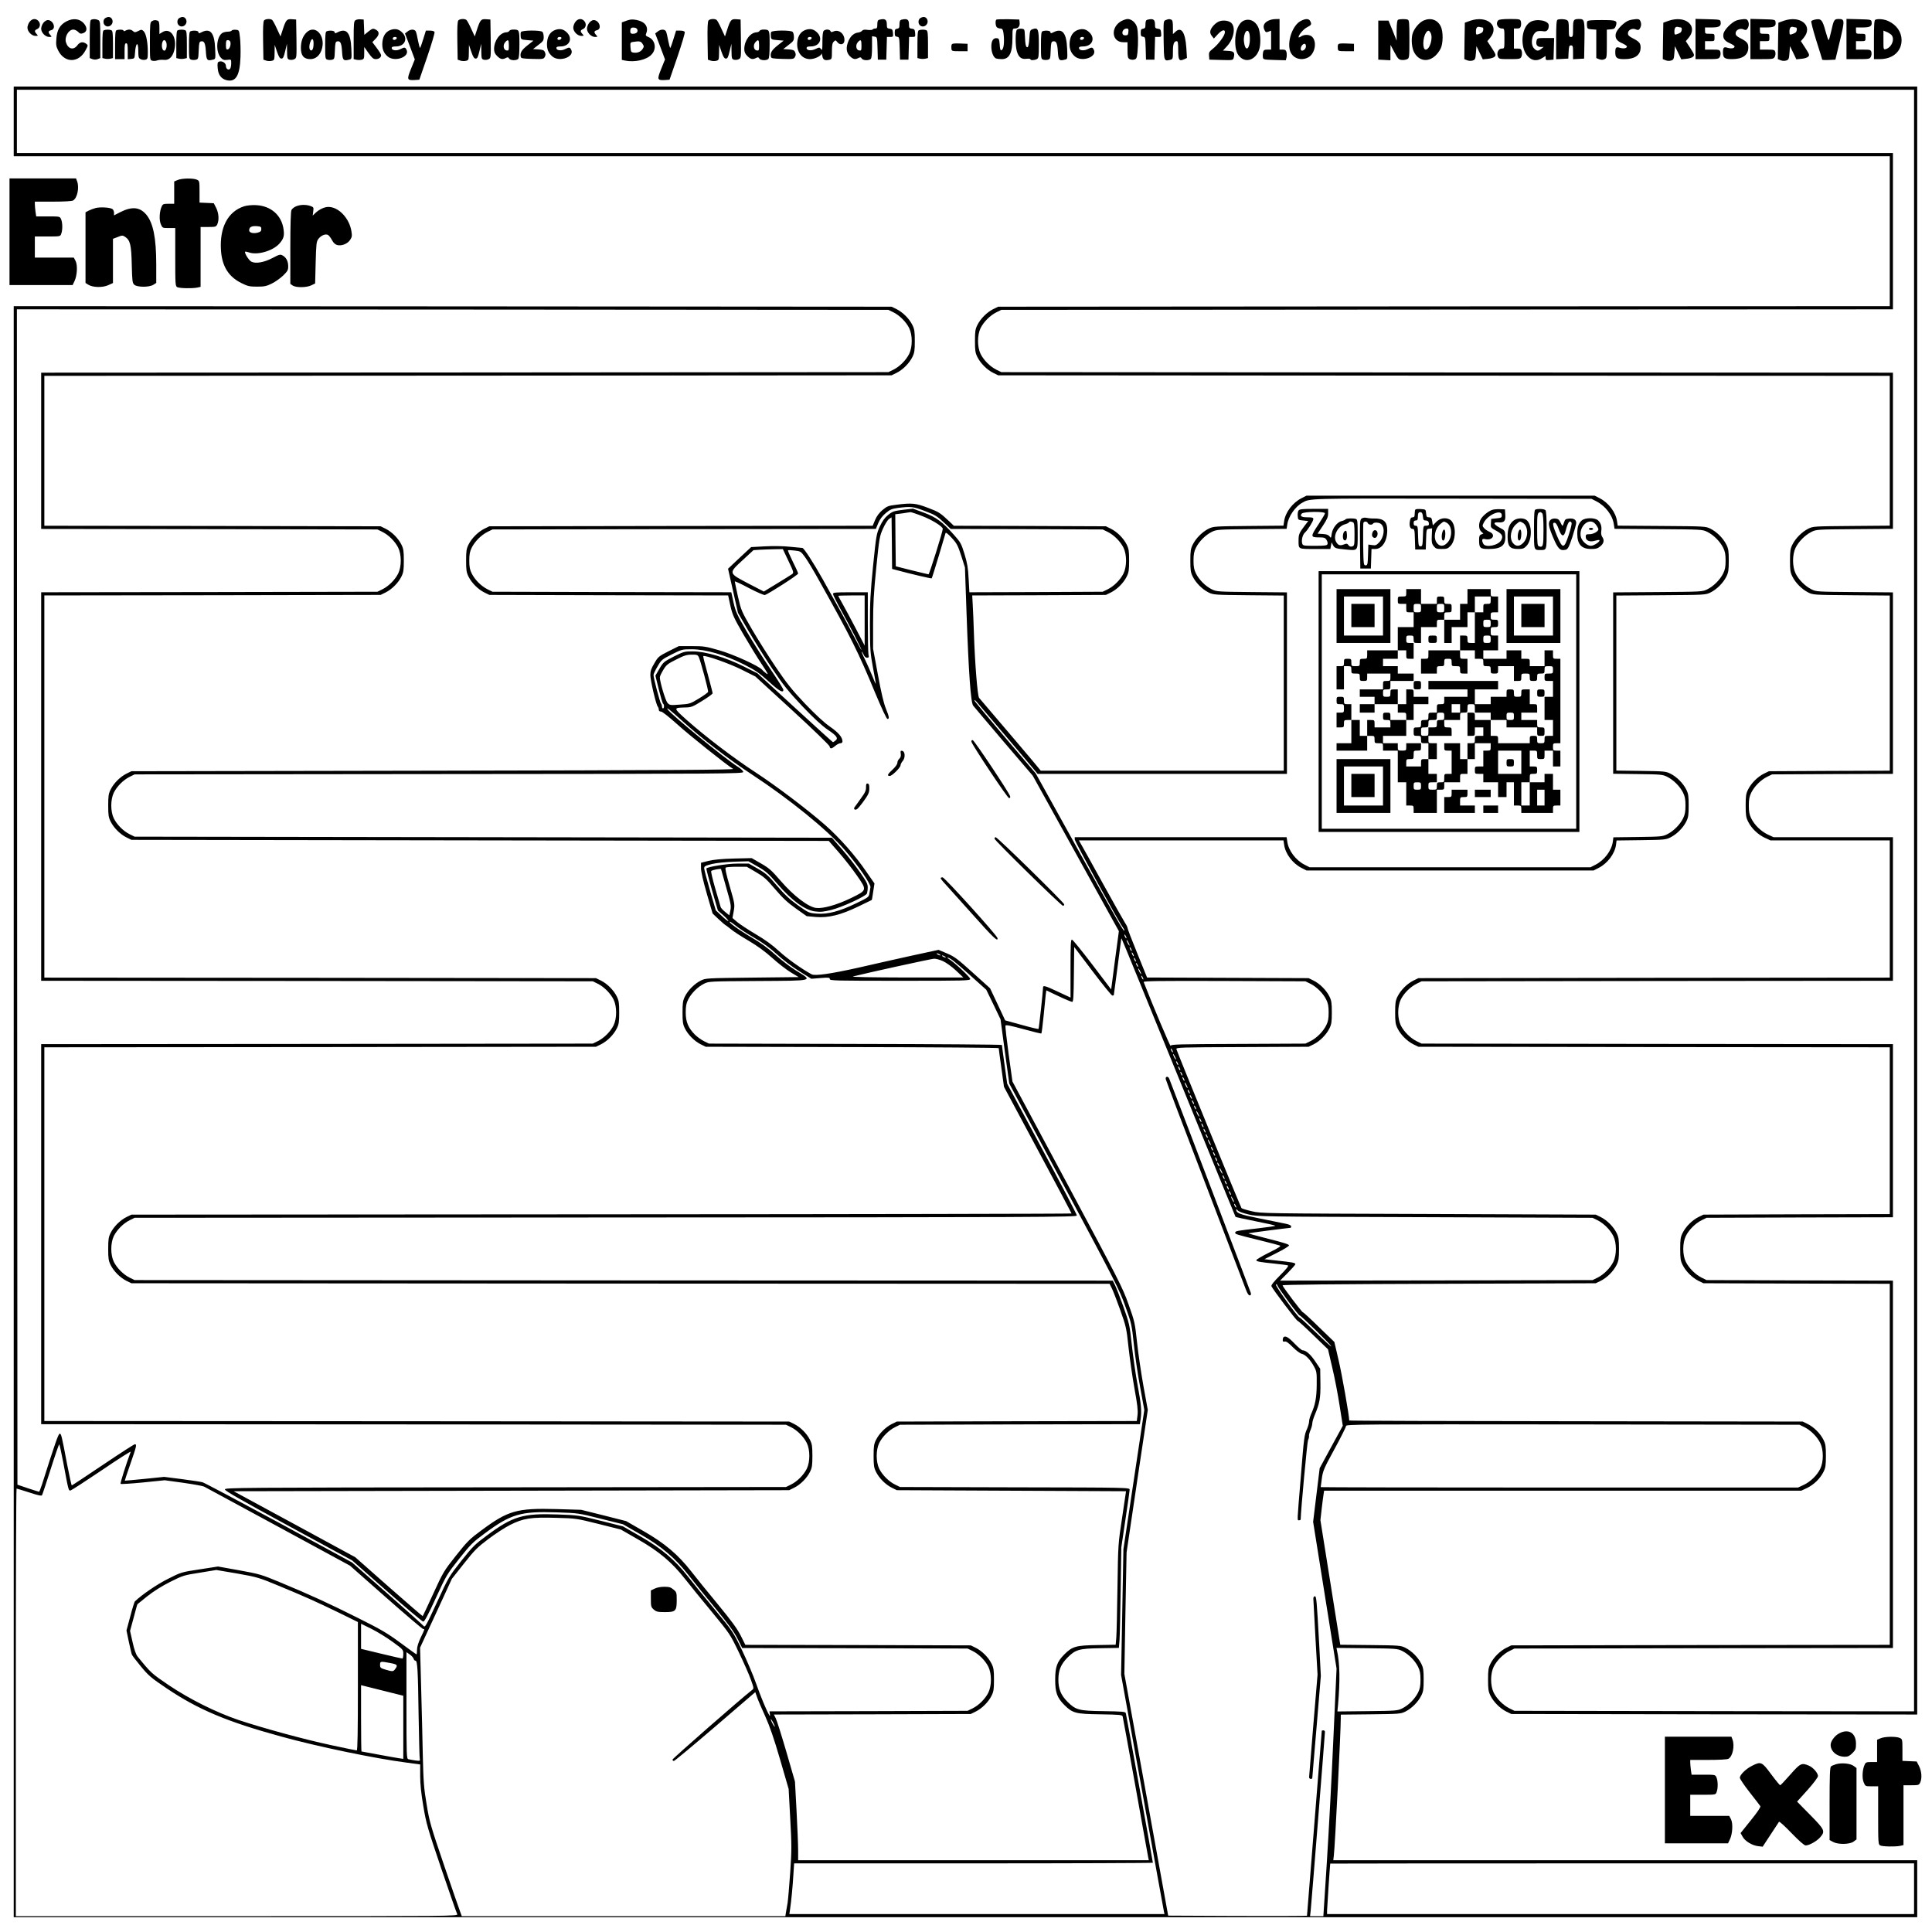 <svg xmlns="http://www.w3.org/2000/svg" version="1.0" width="2440" height="2440" viewBox="0 0 1830 1830"><path d="M99.8 17.1c-2.1 1.2-2.4 4.9-.6 6.7 3.6 3.6 9.3-1.1 6.9-5.7-1.3-2.3-3.6-2.6-6.3-1zM169.8 17.1c-2.1 1.2-2.4 4.9-.6 6.7 3.6 3.6 9.3-1.1 6.9-5.7-1.3-2.3-3.6-2.6-6.3-1zM871.8 17.1c-2.1 1.2-2.4 4.9-.6 6.7 3.6 3.6 9.3-1.1 6.9-5.7-1.3-2.3-3.6-2.6-6.3-1zM28.1 20.6c-1.2 1.5-2.1 4-2.1 5.6 0 3.7 4 7.8 7.6 7.8 2.6 0 2.6-.1 1.1-1.8-2.3-2.5-2.1-3.5.6-4.7 2.8-1.3 3.4-5.1 1.1-7.6-2.4-2.7-5.9-2.4-8.3.7zM63.2 20.1c-6.3 3.2-9.2 8.1-9.8 16.5-.5 5.9-.2 7.5 1.8 11.4 6.2 12 19.5 11.8 25.9-.5 2.4-4.5 2.4-4.6.5-6.1-3.1-2.2-6-1.7-8.4 1.6-3.6 4.8-8.7 3.5-10.7-2.8-1.6-5.2 2.4-12.2 7-12.2 1.3 0 3.3 1 4.5 2.2 1.7 1.8 2.5 2 4.8 1.2 3.9-1.4 4.1-5.3.5-9.4-3.9-4.3-10-5-16.1-1.9zM86.3 18.7c-1 .3-1.3 5-1.3 18.4V55l2.5 1c1.6.6 3.4.6 5 0l2.5-1V37.6c0-16.3-.1-17.6-1.9-18.6-2.1-1-4.7-1.2-6.8-.3zM250.1 19.4c-.8.9-1.1 6.9-.9 19.2l.3 17.9 2.6.9c1.4.5 3.8.6 5.3.2 2.5-.6 2.6-.9 2.7-7.9l.1-7.2 2.2 6.5c1.7 4.9 2.7 6.5 4.2 6.5s2.2-1.4 3.5-7l1.7-7 .1 7.2c.1 6.8.3 7.3 2.5 7.9 1.3.3 3.4.1 4.5-.6 2.1-1.1 2.1-1.6 1.9-19.3l-.3-18.2-4.2-.3c-4.7-.3-5.5.5-8.8 10.8l-1.8 5.5-3.5-7.5c-1.8-4.1-3.9-7.8-4.5-8.2-2-1.3-6.4-.9-7.6.6zM336.8 19.1C335.2 20 335 22 335 38v18l2.5.6c1.4.3 3.6.3 5 0 2.3-.6 2.5-1.1 2.5-6.4v-5.7l4.1 5.8c3.2 4.5 4.6 5.7 6.8 5.7 2.9 0 5.1-1.6 5.1-3.7 0-.8-1.9-3.9-4.2-6.9l-4.1-5.5 3.2-3.3c3.8-3.9 3.6-7-.5-8.8-2.1-1-2.9-.7-6.4 2l-3.9 3.2-.3-7.2-.3-7.3-3-.2c-1.6-.2-3.8.2-4.7.8zM434.1 19.4c-.8.9-1.1 6.9-.9 19.2l.3 17.9 2.6.9c1.4.5 3.8.6 5.3.2 2.5-.6 2.6-.9 2.7-7.9l.1-7.2 2.2 6.5c1.7 4.9 2.7 6.5 4.2 6.5s2.2-1.4 3.5-7l1.7-7 .1 7.2c.1 6.8.3 7.3 2.5 7.9 1.3.3 3.4.1 4.5-.6 2.1-1.1 2.1-1.6 1.9-19.3l-.3-18.2-4.2-.3c-4.7-.3-5.5.5-8.8 10.8l-1.8 5.5-3.5-7.5c-1.8-4.1-3.9-7.8-4.5-8.2-2-1.3-6.4-.9-7.6.6zM545.1 20.6c-1.2 1.5-2.1 4-2.1 5.6 0 3.7 4 7.8 7.6 7.8 2.6 0 2.6-.1 1.1-1.8-2.3-2.5-2.1-3.5.6-4.7 2.8-1.3 3.4-5.1 1.1-7.6-2.4-2.7-5.9-2.4-8.3.7zM596.5 18.7c-1.1.2-3.2.9-4.7 1.5l-2.8 1v35.5l3.1.7c9.1 1.8 20-.6 24.8-5.5 5.4-5.3 3.9-14.1-2.7-16.8-2.8-1.2-2.9-1.5-1.9-4.1 1.5-4 0-8-3.8-10.1-3.3-1.9-8.9-2.9-12-2.2zm7.3 9.7c.5 2.2-1.3 3.6-4.5 3.6-1.7 0-2.3-.6-2.3-2.3 0-3.1.9-3.9 4-3.5 1.5.2 2.6 1 2.8 2.2zm4.8 13.1c1.5 2.3 1.5 2.7 0 5-1.7 2.6-4.9 3.9-8.7 3.3-2.1-.3-2.4-.9-2.7-5-.3-4.4-.2-4.7 2.5-5.1 6.1-.9 7.3-.7 8.9 1.8zM671.1 19.4c-.8.9-1.1 6.9-.9 19.2l.3 17.9 2.6.9c1.4.5 3.8.6 5.3.2 2.5-.6 2.6-.9 2.7-7.9l.1-7.2 2.2 6.5c1.7 4.9 2.7 6.5 4.2 6.5s2.2-1.4 3.5-7l1.7-7 .1 7.2c.1 6.8.3 7.3 2.5 7.9 1.3.3 3.4.1 4.5-.6 2.1-1.1 2.1-1.6 1.9-19.3l-.3-18.2-4.2-.3c-4.7-.3-5.5.5-8.8 10.8l-1.8 5.5-3.5-7.5c-1.8-4.1-3.9-7.8-4.5-8.2-2-1.3-6.4-.9-7.6.6zM832.8 18.7c-1.3.3-1.8 1.5-1.8 4.4 0 3.2-.3 3.9-1.9 3.9-1.1 0-2.2.4-2.5.9-.3.5-2.5.7-4.8.4-2.9-.4-4.4-.2-5.2.8-.6.8-2.2 1.5-3.6 1.7-3.9.4-7 3-9.1 7.5-2.8 6.3-2.5 11.2 1 14.8 3.2 3.1 5 3.5 8.3 1.8 1.7-.9 2.3-.8 3 .5 1.1 1.9 6.8 2.2 8.6.4.8-.8 1.2-4.8 1.2-11.4V34.3l2.5.4c2.4.5 2.4.7 2.7 11.2l.3 10.6h8l.3-10.8.3-10.7h3c2.9 0 3-.2 2.7-3.8-.3-3.2-.7-3.7-3-4-2.5-.3-2.8-.7-2.8-4.2 0-4.6-1.8-5.7-7.2-4.3zM816 43.1c0 4.7-.2 5-2.2 4.7-3-.4-3.7-5.2-1.2-7.9 2.7-3 3.4-2.3 3.4 3.2zM853.8 18.7c-1.3.3-1.8 1.5-1.8 4.3 0 3.2-.4 3.9-2.2 4.2-1.9.2-2.3.9-2.3 3.8s.4 3.6 2.2 3.8c2.1.3 2.2.8 2.5 11l.3 10.7h8l.3-10.8.3-10.7h3c2.9 0 3-.2 2.7-3.8-.3-3.2-.7-3.7-3-4-2.5-.3-2.8-.7-2.8-4.2 0-4.6-1.8-5.7-7.2-4.3zM943.7 18.6c-1.1 1.2-.8 5.9.5 7.2.7.7 2.2 1.2 3.4 1.2 1.7 0 2.3.8 2.8 3.7 1 6.5.7 13.8-.8 15.9-1.8 2.3-2.4 1.1-2.8-5.6-.3-3.7-.7-4.6-2.4-4.8-3.5-.5-5.4 2.3-5.4 7.9 0 5.4 2 10.3 4.5 11.3.9.3 3.3.6 5.4.6 7.2 0 10.1-5.8 10.1-20.2 0-8.6.1-8.8 2.4-8.8 3.1 0 4.8-2.2 4.4-5.7l-.3-2.8-10.6-.3c-5.8-.1-10.8.1-11.2.4zM1061.9 20.1c-10.3 6-8.8 19.9 2.1 19.9h4v7.5c0 6.4.3 7.6 2 8.5 1.1.6 3 .8 4.3.4 2.1-.5 2.5-1.3 3.1-6.6.9-9 .7-19.8-.4-24-1.2-4.3-5.2-7.8-8.9-7.8-1.4 0-4.2 1-6.2 2.1zm6.9 10.1c-.2 2.8-.7 3.3-2.8 3.3-1.6 0-2.6-.6-2.8-1.8-.5-2.3 1.5-4.7 4-4.7 1.6 0 1.9.6 1.6 3.2zM1086.8 18.7c-1.3.3-1.8 1.5-1.8 4.3 0 3.2-.4 3.9-2.2 4.2-1.9.2-2.3.9-2.3 3.8s.4 3.6 2.2 3.8c2.1.3 2.2.8 2.5 11l.3 10.7h8l.3-10.8.3-10.7h3c2.9 0 3-.2 2.7-3.8-.3-3.2-.7-3.7-3-4-2.5-.3-2.8-.7-2.8-4.2 0-4.6-1.8-5.7-7.2-4.3zM1104.2 19c-2.2.9-2.2 1-2 19.2.3 20 .3 19.9 6.4 18.4 2.3-.6 2.4-1.1 2.4-7.9 0-7.2 1-9.7 3.7-9.7 1 0 1.3 2.2 1.3 8.5 0 9.5.9 10.8 5.7 8.6l2.6-1.2-.6-9.6c-1-14.8-4.8-20.4-10.3-15.2l-2.4 2.2v-6.5c0-5.1-.4-6.7-1.6-7.2-1.9-.7-2.3-.7-5.2.4zM1178.2 19.5c-4.9 2.1-8.2 9.8-8.2 19.3 0 8.3 1.6 12.9 5.5 16 6.3 5 15 .6 17.5-8.9 1.5-5.6.8-16.4-1.4-20.6-2.9-5.7-8.3-8-13.4-5.8zm5.4 13.1c.3 1.9.4 5.4.1 7.6-1.1 7.9-4.5 7.5-5.4-.6-1-8.3 3.8-14.7 5.3-7zM1200.3 20.2c-3.5 2.1-4.3 5.2-2.3 8.8.8 1.6 1.5 1.8 3.5 1l2.5-1v18h-3.5c-2.8 0-3.6.4-4.1 2.4-.3 1.3-.4 3.5-.2 4.7.3 2.3.6 2.4 11 2.7l10.7.3.7-2.6c.3-1.4.3-3.6 0-5-.5-2-1.3-2.5-3.6-2.5h-3V18l-4.2.1c-2.4 0-5.7.9-7.5 2.1zM1232 19.9c-7.5 3.9-12.9 18.9-10.1 28.1 2.1 7 10.2 10.1 17.2 6.4 6.4-3.3 8.6-14.7 3.8-19.5-2.3-2.3-7.6-2.5-10.7-.3-1.2.8-2.2 1.1-2.2.6 0-2.2 4.9-7.9 8.3-9.5 3.9-2 4.3-2.7 2.7-5.8-1.3-2.4-4.5-2.4-9 0zm5 24c0 2-1.9 4.1-3.7 4.1-1.8 0-1.6-3.5.3-5.4 1.8-1.9 3.4-1.3 3.4 1.3zM1324.3 18.7c-.9.3-1.3 3.4-1.4 10.1v9.7l-3.8-9.5-3.9-9.5h-9.7v37l5.8.3 5.7.3v-7.3l.1-7.3 3.7 7c3.3 6.2 4.1 7 6.9 7.3 1.8.2 4.1-.2 5.3-.8 1.9-1 2-2 2-18.9 0-15.4-.2-18-1.6-18.5-1.8-.7-7.3-.7-9.1.1zM1348.5 19.4c-4.3 1.9-9.2 7.8-10.6 12.8-1.4 5.4-.6 13.8 1.8 17.8 6.2 10.6 18.4 8.6 24.9-4 2.4-4.8 2.5-16.2.1-21-3.1-6.3-9.5-8.5-16.2-5.6zm6.6 11.8c2.5 4.7-.8 15.8-4.7 15.8-3.1 0-2.9-11 .2-15.8 1.8-2.8 3-2.8 4.5 0zM1392.5 19.7l-5 1.8-.3 17.3-.2 17.2 2.7 1.1c1.7.7 3.8.7 5.3.2 2.2-.7 2.6-1.5 3-7.2l.5-6.4 3 6.2 3 6.3 4.8-.5c2.7-.2 5.6-1.1 6.4-2 1.5-1.4 1.2-2.2-2.6-8.1l-4.3-6.6 2.6-3.1c9.5-11.3-2.8-21.8-18.9-16.2zm11.6 6.3c1.3 0 1.1 3.6-.3 4.8-.7.5-2.3 1.3-3.5 1.6-2.1.7-2.3.4-2.3-2.7 0-3.5 1.3-4.9 3.8-4.1.8.2 1.8.4 2.3.4zM1419.2 19.2c-2.9 2.9-.7 7.8 3.5 7.8 2.2 0 2.3.3 2.3 9.5 0 9.5 0 9.5-2.5 9.5-3.2 0-5.2 4.2-3.6 7.7 1 2.2 1.6 2.3 11 2.3 9.1 0 10.1-.2 11.1-2.1.6-1.1.8-3.3.5-5-.6-2.5-1.1-2.9-4.1-2.9h-3.4V27h3c2.3 0 3.1-.5 3.6-2.4.3-1.4.3-3.4-.1-4.5-.6-1.9-1.4-2.1-10.4-2.1-6.2 0-10.1.4-10.9 1.2zM1475.3 18.7c-1 .3-1.3 5.1-1.3 18.9v18.5l5.8-.3 5.7-.3.3-6.3c.3-5.4.6-6.2 2.2-6.2 1.8 0 2 .7 2 6.6v6.5l5.3-.3 5.2-.3.3-17.4c.3-18.8 0-20.1-4.8-20.1-5.6 0-6 .6-6 9.1 0 7.2-.2 7.9-2 7.9s-2-.7-2-7.5c0-6.3-.3-7.6-1.9-8.5-2-1-6.6-1.2-8.8-.3zM1543 19.3c-4.5 1.5-11.6 8.6-12.5 12.5-.9 4.3.9 7 6.1 9.2 2.4 1.1 4.4 2.4 4.4 3 0 1.8-3 2.3-6.5 1.3-3.7-1.2-4.5-.4-4.5 4.3 0 5.3 1.5 6.4 8.6 6.4 10.1 0 15.4-3.8 15.4-11.1 0-4-1.4-5.6-7.7-8.8-3.3-1.7-4.3-2.7-4.3-4.6 0-3.2 4.3-5.2 7.6-3.6 1.6.7 2.5.6 3.2-.2 1.7-2.3 2.1-4.7 1.2-7.2-.8-2-1.6-2.5-4.2-2.4-1.8.1-4.9.6-6.8 1.2zM1580.5 19.7l-5 1.8-.3 17.3-.2 17.2 2.7 1.1c1.7.7 3.8.7 5.3.2 2.2-.7 2.6-1.5 3-7.2l.5-6.4 3 6.2 3 6.3 4.8-.5c2.7-.2 5.6-1.1 6.4-2 1.5-1.4 1.2-2.2-2.6-8.1l-4.3-6.6 2.6-3.1c9.5-11.3-2.8-21.8-18.9-16.2zm11.6 6.3c1.3 0 1.1 3.6-.3 4.8-.7.5-2.3 1.3-3.5 1.6-2.1.7-2.3.4-2.3-2.7 0-3.5 1.3-4.9 3.8-4.1.8.2 1.8.4 2.3.4zM1606 37v19h11c10.1 0 11-.2 12-2.1.7-1.1.9-3.2.6-4.5-.6-2.2-1.1-2.4-7.6-2.4h-7v-8h4.5c4.5 0 4.5 0 4.5-3.5s0-3.5-4.5-3.5c-4.3 0-4.5-.1-4.5-3v-3h6.4c7 0 9-1.2 8.4-5.2-.3-2.2-.6-2.3-12-2.6l-11.8-.3V37zM1645 19.3c-4.5 1.5-11.6 8.6-12.5 12.5-.9 4.3.9 7 6.1 9.2 2.4 1.1 4.4 2.4 4.4 3 0 1.8-3 2.3-6.5 1.3-3.7-1.2-4.5-.4-4.5 4.3 0 5.3 1.5 6.4 8.6 6.4 10.1 0 15.4-3.8 15.4-11.1 0-4-1.4-5.6-7.7-8.8-3.3-1.7-4.3-2.7-4.3-4.6 0-3.2 4.3-5.2 7.6-3.6 1.6.7 2.5.6 3.2-.2 1.7-2.3 2.1-4.7 1.2-7.2-.8-2-1.6-2.5-4.2-2.4-1.8.1-4.9.6-6.8 1.2zM1658 37v19h11c10.1 0 11-.2 12-2.1.7-1.1.9-3.2.6-4.5-.6-2.2-1.1-2.4-7.6-2.4h-7v-8h4.5c4.5 0 4.5 0 4.5-3.5s0-3.5-4.5-3.5c-4.3 0-4.5-.1-4.5-3v-3h6.4c7 0 9-1.2 8.4-5.2-.3-2.2-.6-2.3-12-2.6l-11.8-.3V37zM1689.5 19.7l-5 1.8-.3 17.3-.2 17.2 2.7 1.1c1.7.7 3.8.7 5.3.2 2.2-.7 2.6-1.5 3-7.2l.5-6.4 3 6.2 3 6.3 4.8-.5c2.7-.2 5.6-1.1 6.4-2 1.5-1.4 1.2-2.2-2.6-8.1l-4.3-6.6 2.6-3.1c9.5-11.3-2.8-21.8-18.9-16.2zm11.6 6.3c1.3 0 1.1 3.6-.3 4.8-.7.5-2.3 1.3-3.5 1.6-2.1.7-2.3.4-2.3-2.7 0-3.5 1.3-4.9 3.8-4.1.8.2 1.8.4 2.3.4zM1718.5 18.7c-1.1.3-2.4.8-2.8 1.3-.5.4 1.7 8.7 4.7 18.4 3.1 9.7 5.6 17.8 5.6 18.1 0 .3 2.8.5 6.2.3l6.3-.3 4.3-17.9c4.7-19.6 4.6-20.6-1.4-20.6-4 0-4.5.8-6.9 11.7-1 4.6-2.1 8.3-2.4 8.3-.4 0-1.7-3.9-3-8.6-3-11-4.2-12.2-10.6-10.7zM1749 37v19h11c10.1 0 11-.2 12-2.1.7-1.1.9-3.2.6-4.5-.6-2.2-1.1-2.4-7.6-2.4h-7v-8h4.5c4.5 0 4.5 0 4.5-3.5s0-3.5-4.5-3.5c-4.3 0-4.5-.1-4.5-3v-3h6.4c7 0 9-1.2 8.4-5.2-.3-2.2-.6-2.3-12-2.6l-11.8-.3V37zM1776.3 18.7c-1 .3-1.3 5.1-1.3 18.9V56h5.5c12.4 0 20.7-7.3 20.7-18.1-.1-7.7-4.8-14.4-12.7-18-3.8-1.8-9.5-2.3-12.2-1.2zm14.9 14c4 3.6.9 12.1-4.9 13.8-2.3.6-2.3.5-2.3-8.4V29l2.7 1.1c1.6.6 3.6 1.8 4.5 2.6zM41.1 21.6c-1.2 1.5-2.1 4-2.1 5.6 0 3.7 4 7.8 7.6 7.8 2.6 0 2.6-.1 1.1-1.8-2.4-2.6-2.1-3.9.8-4.6 5-1.3 2.1-9.6-3.3-9.6-1.1 0-3 1.2-4.1 2.6zM143.8 20.1C142.2 21 142 23 142 39c0 17.9 0 18 2.3 18.5 1.2.4 3.4.2 4.7-.3 1.4-.5 4.2-.7 6.2-.5 4.7.6 8.1-2.5 9.8-8.8 3.3-12.2-3.5-22.5-11.4-17.3l-2.6 1.6v-6c0-4.5-.4-6.1-1.6-6.6-2.2-.8-3.6-.7-5.6.5zm13.8 20.4c.8 3.3-.3 7.5-2 7.5-.8 0-1.7-1.1-2-2.5-.8-3.3.3-7.5 2-7.5.7 0 1.6 1.1 2 2.5zM558.1 21.6c-1.2 1.5-2.1 4-2.1 5.6 0 3.7 4 7.8 7.6 7.8 2.6 0 2.6-.1 1.1-1.8-2.4-2.6-2.1-3.9.8-4.6 5-1.3 2.1-9.6-3.3-9.6-1.1 0-3 1.2-4.1 2.6zM1155.5 20c-3.7 1.1-8.1 5.6-9 9.1-.4 1.7 0 3.3 1.4 5l1.9 2.4 3.4-3.7c4-4.5 7.4-5.5 7-1.9-.3 3.2-6.4 11.3-11.3 15.2-3.5 2.8-4 3.6-3.7 6.8l.3 3.6 11.2.3c11.2.3 11.2.3 11.9-2.2 1.2-4.9.3-6.1-5.2-6.4l-5-.3 3.8-4.1c6.6-7.1 8.5-18 4-22.2-2.4-2-6.9-2.7-10.7-1.6z"/><path d="M1449.4 20.9c-8.8 5.4-9.9 24.8-1.9 32.8 3.9 3.9 8.3 4.4 13.3 1.3l3.2-2v2.1c0 1.7.5 2 3.8 1.7l3.7-.3.3-10.3.3-10.2h-8c-7.9 0-8.1.1-8.7 2.7-.9 3.5.7 5.8 4.1 5.8l2.7-.1-2.2 1.8c-2.9 2.4-4.5 2.3-7-.4-3.9-4.2-1.7-14.9 3.4-16.2 1.3-.3 3.8-.3 5.4 0 3.3.7 5.2-1.4 5.2-5.5 0-4.7-11.7-6.8-17.6-3.2zM1503.4 20.4c-.3.8-.4 2.7-.2 4.3.3 2.5.7 2.8 4.6 3.1l4.2.3V55l2.7 1.1c1.9.7 3.5.7 5 0 2.2-1 2.3-1.5 2.3-14.5V28.1l3.7-.3c3-.2 3.9-.8 4.7-2.9 1.9-5.5.9-5.9-13.4-5.9-10.3 0-13.2.3-13.6 1.4zM370.1 28.3c-4.6 1.6-7.3 5.5-7.9 11.6-.5 6.1 1 10.2 5 13.6 6.8 5.7 21.4.3 17.8-6.5-1.3-2.4-1.8-2.4-5.9-.4-3.6 1.8-8.1 1.2-8.1-1.1 0-1.1 1.1-1.5 3.9-1.5 8.3 0 11.8-7.1 6.4-12.9-3.4-3.5-6.7-4.3-11.2-2.8zm5.7 7.9c-.7 1.9-3.8 2.2-3.8.4 0-1 .9-1.6 2.1-1.6 1.2 0 1.9.5 1.7 1.2zM526.1 28.3c-4.6 1.6-7.3 5.5-7.9 11.6-.5 6.1 1 10.2 5 13.6 6.8 5.7 21.4.3 17.8-6.5-1.3-2.4-1.8-2.4-5.9-.4-3.6 1.8-8.1 1.2-8.1-1.1 0-1.1 1.1-1.5 3.9-1.5 8.3 0 11.8-7.1 6.4-12.9-3.4-3.5-6.7-4.3-11.2-2.8zm5.7 7.9c-.7 1.9-3.8 2.2-3.8.4 0-1 .9-1.6 2.1-1.6 1.2 0 1.9.5 1.7 1.2zM763.1 28.3c-4.6 1.6-7.3 5.5-7.9 11.6-.9 9.3 4.3 16.1 12.1 16.1 4.4 0 10.6-3 10.8-5.2.1-.7.4.3.8 2.2.6 3.7 2.4 4.6 6.7 3.6 2.3-.6 2.4-1 2.4-8 0-5.7.4-7.9 1.7-9.1 1.6-1.6 1.8-1.6 3.5.5 2.4 3 6.2 2.4 6.6-1.2.7-6.3-5-11.4-10.3-9-1.8.8-2.5.8-2.9-.4-.7-1.7-4.7-1.9-6.4-.2-.8.8-1.2 4.5-1.2 10.2 0 7.8-.2 8.7-1.4 7.1-1.3-1.8-1.5-1.8-5.1-.1-4 2-8.5 1.5-8.5-.9 0-1.1 1.1-1.5 3.9-1.5 8.3 0 11.8-7.1 6.4-12.9-3.4-3.5-6.7-4.3-11.2-2.8zm5.7 7.9c-.7 1.9-3.8 2.2-3.8.4 0-1 .9-1.6 2.1-1.6 1.2 0 1.9.5 1.7 1.2zM963.2 28.2c-1.5 1.5-1.6 14.8-.1 20.1 1.6 5.8 4.3 8 9 7.4 2.2-.3 3.9-.1 3.9.4 0 1.2 3.7 1.1 6.1-.1 1.7-1 1.9-2.2 1.9-13.9 0-14.4-.7-16.3-5.8-14.5-2.6.9-2.7 1.4-3.2 8.8-.3 5-1 8.1-1.7 8.3-1.5.5-2.2-2.4-2.5-10.7-.3-6.4-.3-6.5-3.3-6.8-1.7-.2-3.6.3-4.3 1zM1021.1 28.3c-4.6 1.6-7.3 5.5-7.9 11.6-.5 6.1 1 10.2 5 13.6 6.8 5.7 21.4.3 17.8-6.5-1.3-2.4-1.8-2.4-5.9-.4-3.6 1.8-8.1 1.2-8.1-1.1 0-1.1 1.1-1.5 3.9-1.5 8.3 0 11.8-7.1 6.4-12.9-3.4-3.5-6.7-4.3-11.2-2.8zm5.7 7.9c-.7 1.9-3.8 2.2-3.8.4 0-1 .9-1.6 2.1-1.6 1.2 0 1.9.5 1.7 1.2zM98.3 28.7c-1 .3-1.3 4-1.3 13.4V55l2.5.6c1.4.3 3.6.3 5 0l2.5-.6V42.1c0-10.8-.3-13-1.6-13.5-1.8-.7-5.3-.7-7.1.1zM110.3 28.7c-1 .3-1.3 4.1-1.3 13.9V56h9v-7.5c0-6 .3-7.5 1.5-7.5s1.5 1.5 1.5 7.6v7.5l3.3-.3c3-.3 3.2-.5 3.5-4.8.6-10.6 3.2-12.7 3.2-2.5 0 5.5.3 6.6 2.1 7.5 1.1.7 3.2.9 4.5.6 2.2-.6 2.4-1.1 2.4-7.5 0-9.1-1.6-17.2-3.9-19.5-1.8-1.7-2.1-1.8-5.2-.2-2.9 1.4-3.4 1.4-4.9.1-1.9-1.8-4.4-1.9-7.1-.5-1.3.7-1.9.7-1.9 0 0-1-4.5-1.3-6.7-.3zM168.3 28.7c-1 .3-1.3 4-1.3 13.4V55l2.5.6c1.4.3 3.6.3 5 0l2.5-.6V42.1c0-10.8-.3-13-1.6-13.5-1.8-.7-5.3-.7-7.1.1zM219.5 28.9c-.3.6-2 1.1-3.6 1.1-1.7 0-3.9.5-4.9 1-6.1 3.3-7.1 18-1.7 23.8 1.8 1.9 2.9 2.3 6 1.9 3.7-.5 3.7-.5 3.7 3.1 0 2.1-.4 4.3-.9 5.1-1.4 2.1-4.1.5-4.1-2.4s-3.7-5.2-6.6-4.1c-1.3.5-1.6 1.6-1.2 6.1.5 6.3 3.2 10 8.2 11.4 8.9 2.3 12.8-4.2 13.4-21.9.2-6.3 0-14.7-.5-18.5-.8-6.9-.8-7-4-7.3-1.7-.2-3.4.2-3.8.7zm-1.3 10.8c.7 2.9-.7 6.8-2.5 7.1-1.4.3-1.7-.5-1.7-4.2 0-3.8.3-4.6 1.9-4.6 1 0 2.1.8 2.3 1.7zM290.6 30.5c-3.7 3.5-5.6 8.4-5.6 15 0 7.2 2.8 10.5 9 10.5 5.2 0 9.3-3.7 11-10 3.3-12.4-6.4-22.9-14.4-15.5zm6.4 10.7c0 4.8-1.2 7.4-2.9 6.4-1.4-.9-1.4-4.6-.1-8 1.5-4 3-3.1 3 1.6z"/><path d="M385.9 29.9l-2.3 1.8 4.7 12.3 4.6 12.3-3.6 8.9c-4.1 10.2-3.8 11 3.6 10.6l4.3-.3 7.5-21.8c4.1-12 7.2-22.5 6.9-23.3-.3-.9-2-1.4-4.4-1.4h-3.8l-2.4 7.7c-1.3 4.3-2.7 8.2-3 8.6-.4.4-1.2-2.5-2-6.5-.7-4-1.7-8.1-2.2-9.1-1.2-2.2-5-2.2-7.9.2zM482.5 29.2c-.3.7-1.7 1.4-3 1.4-6 .4-11.4 7.8-11.5 15.7 0 2.9.7 4.6 2.9 6.8 3.2 3.1 5 3.5 8.3 1.8 1.7-.9 2.3-.8 3 .5 1.1 1.9 6.8 2.2 8.6.4.8-.8 1.2-5.4 1.2-13.9 0-13.8 0-13.9-6.1-13.9-1.6 0-3.2.6-3.4 1.2zm-.5 13.9c0 4.7-.2 5-2.2 4.7-3-.4-3.7-5.2-1.2-7.9 2.7-3 3.4-2.3 3.4 3.2zM622.9 29.9l-2.3 1.8 4.7 12.3 4.6 12.3-3.6 8.9c-4.1 10.2-3.8 11 3.6 10.6l4.3-.3 7.5-21.8c4.1-12 7.2-22.5 6.9-23.3-.3-.9-2-1.4-4.4-1.4h-3.8l-2.4 7.7c-1.3 4.3-2.7 8.2-3 8.6-.4.4-1.2-2.5-2-6.5-.7-4-1.7-8.1-2.2-9.1-1.2-2.2-5-2.2-7.9.2zM719.5 29.2c-.3.7-1.7 1.4-3 1.4-6 .4-11.4 7.8-11.5 15.7 0 2.9.7 4.6 2.9 6.8 3.2 3.1 5 3.5 8.3 1.8 1.7-.9 2.3-.8 3 .5 1.1 1.9 6.8 2.2 8.6.4.8-.8 1.2-5.4 1.2-13.9 0-13.8 0-13.9-6.1-13.9-1.6 0-3.2.6-3.4 1.2zm-.5 13.9c0 4.7-.2 5-2.2 4.7-3-.4-3.7-5.2-1.2-7.9 2.7-3 3.4-2.3 3.4 3.2zM870.3 28.7c-1 .3-1.3 4-1.3 13.4V55l2.5.6c1.4.3 3.6.3 5 0l2.5-.6V42.1c0-10.8-.3-13-1.6-13.5-1.8-.7-5.3-.7-7.1.1zM180.3 29.7c-1 .3-1.3 4-1.3 13.3 0 12.1.1 12.9 2.1 13.5 1.1.4 3.1.4 4.4.1 2.3-.6 2.4-1.1 2.7-8.8.3-7.1.6-8.3 2.2-8.6 3-.6 4.1 1.5 4.6 9.6.5 8.3 1.2 9.1 6.7 7.7 2.5-.6 2.5-.6 2.1-10.3-.6-14.9-4.4-19.7-12.4-15.9-2.9 1.5-3.4 1.5-3.4.2 0-1.5-4.9-2-7.7-.8zM309.3 29.7c-1 .3-1.3 4-1.3 13.3 0 12.1.1 12.9 2.1 13.5 1.1.4 3.1.4 4.4.1 2.3-.6 2.4-1.1 2.7-8.8.3-7.1.6-8.3 2.2-8.6 3-.6 4.1 1.5 4.6 9.6.5 8.3 1.2 9.1 6.7 7.7 2.5-.6 2.5-.6 2.1-10.3-.6-14.9-4.4-19.7-12.4-15.9-2.9 1.5-3.4 1.5-3.4.2 0-1.5-4.9-2-7.7-.8zM493.4 30.4c-.3.8-.4 2.7-.2 4.3.3 2.7.6 2.8 6.2 3.3l5.9.5-5.7 4.5c-5.6 4.4-7.1 7-6.4 10.7.3 1.6 1.6 1.8 11 2.1 10.1.3 10.8.1 11.8-1.9.9-1.5.9-2.8.1-4.5-.8-1.9-1.9-2.3-6.1-2.6l-5.1-.3 5-3.9c4.5-3.4 5.1-4.2 5.1-7.5 0-2-.5-4.2-1.2-4.9-1.8-1.8-19.7-1.6-20.4.2zM730.4 30.4c-.3.8-.4 2.7-.2 4.3.3 2.7.6 2.8 6.2 3.3l5.9.5-5.7 4.5c-5.6 4.4-7.1 7-6.4 10.7.3 1.6 1.6 1.8 11 2.1 10.1.3 10.8.1 11.8-1.9.9-1.5.9-2.8.1-4.5-.8-1.9-1.9-2.3-6.1-2.6l-5.1-.3 5-3.9c4.5-3.4 5.1-4.2 5.1-7.5 0-2-.5-4.2-1.2-4.9-1.8-1.8-19.7-1.6-20.4.2zM987.3 29.7c-1 .3-1.3 4-1.3 13.3 0 12.1.1 12.9 2.1 13.5 1.1.4 3.1.4 4.4.1 2.3-.6 2.4-1.1 2.7-8.8.3-7.1.6-8.3 2.2-8.6 3-.6 4.1 1.5 4.6 9.6.5 8.3 1.2 9.1 6.7 7.7 2.5-.6 2.5-.6 2.1-10.3-.6-14.9-4.4-19.7-12.4-15.9-2.9 1.5-3.4 1.5-3.4.2 0-1.5-4.9-2-7.7-.8zM901.4 42.4c-.3.8-.4 2.5-.2 3.8.3 2.2.7 2.3 7.8 2.3h7.5v-7l-7.3-.3c-5.6-.2-7.4 0-7.8 1.2zM1267.4 42.4c-.3.8-.4 2.5-.2 3.8.3 2.2.7 2.3 7.8 2.3h7.5v-7l-7.3-.3c-5.6-.2-7.4 0-7.8 1.2zM13 115v33h1777v142l-422.2.2-422.3.3-4.7 2.3c-6 3-12 9-15 15-2 4-2.3 6.2-2.3 15.2s.3 11.2 2.3 15.2c3 6 9 12 15 15l4.7 2.3 422.3.3 422.2.2v141.9l-36.2.3c-35.6.3-36.4.3-41 2.6-6 3-12 9-15 15-2 4-2.3 6.2-2.3 15.2s.3 11.2 2.3 15.2c3 6 9 12 15 15 4.6 2.3 5.4 2.3 41 2.6l36.2.3V730l-57.2.2-57.3.3-4.7 2.3c-6 3-12 9-15 15-2 4-2.3 6.2-2.3 15.2s.3 11.2 2.3 15.2c3.1 6.3 9.2 12.2 15.7 15.3l5.4 2.5H1790v130l-223.2.2-223.3.3-4.7 2.3c-6 3-12 9-15 15-2 4-2.3 6.2-2.3 15.2s.3 11.2 2.3 15.2c3 6 9 12 15 15l4.7 2.3 223.3.3 223.2.2v158l-88.2.2-88.3.3-4.7 2.3c-6 3-12 9-15 15-2 4-2.3 6.2-2.3 15.2s.3 11.2 2.3 15.2c3 6 9 12 15 15l4.7 2.3 88.3.3 88.2.2v342l-179.2.2-179.3.3-4.7 2.3c-6 3-12 9-15 15-2 4-2.3 6.2-2.3 15.2s.3 11.2 2.3 15.2c3 6 9 12 15 15l4.7 2.3 192.3.3 192.2.2V82H13v33zm1800 738v768l-189.2-.2-189.3-.3-4.7-2.3c-6-3-12-9-15-15-3.2-6.6-3.2-17.8 0-24.4 3-6 9-12 15-15l4.7-2.3 179.3-.3 179.2-.2v-348l-88.2-.2-88.3-.3-4.7-2.3c-6-3-12-9-15-15-3.2-6.6-3.2-17.8 0-24.4 3-6 9-12 15-15l4.7-2.3 88.3-.3 88.2-.2V989l-223.2-.2-223.3-.3-4.7-2.3c-6-3-12-9-15-15-3.2-6.6-3.2-17.8 0-24.4 3-6 9-12 15-15l4.7-2.3 223.3-.3 223.2-.2V793h-113.1l-5.4-2.5c-6.5-3.1-12.6-9-15.7-15.3-1.8-3.6-2.3-6.4-2.3-12.2 0-5.8.5-8.6 2.3-12.2 3-6 9-12 15-15l4.7-2.3 57.3-.3 57.2-.2V561.1l-36.2-.3c-35.6-.3-36.4-.3-41-2.6-6-3-12-9-15-15-3.2-6.6-3.2-17.8 0-24.4 3-6 9-12 15-15 4.6-2.3 5.4-2.3 41-2.6l36.2-.3V353l-422.3-.2-422.2-.3-4.7-2.3c-6-3-12-9-15-15-3.2-6.6-3.2-17.8 0-24.4 3-6 9-12 15-15l4.7-2.3 422.3-.3 422.2-.2V145H16V85h1797v768z"/><path d="M9 219.5V270h59.8l1.8-3.8c2.5-5.3 3-15 1-19l-1.7-3.2H33v-20h12c12 0 12.1 0 13-2.6 1.4-3.5 1.3-10.7-.2-13.9-1.1-2.5-1.3-2.5-12.3-2.5H34.3l-.7-4.6c-.3-2.6-.6-5.7-.6-7V191h17.1c10.3 0 17.8-.4 19.1-1.1 4-2.2 6.1-12.2 3.8-18.3l-1-2.6H9v50.5zM168.3 170.5l-3.3 1.4V193h-5.3c-4.8 0-5.5.3-6.5 2.5-2.2 4.7-2.6 12.7-.9 16.8 1.6 3.7 1.6 3.7 7.6 3.7h6.1v27.5c0 26.1.1 27.5 1.9 28.5 2.2 1.1 14 1.4 19 .4l3.1-.7V215h7.3c6.9 0 7.4-.2 8.5-2.5 1.9-4.1 1.4-10.6-1-15.5l-2.3-4.5-6.7-.3-6.8-.3v-10.3c0-10-.1-10.3-2.5-11.4-3.5-1.6-14.3-1.4-18.2.3zM231.2 195.4c-15.4 5-23.3 20.1-21.9 41.7 1 15.1 7.2 25.1 19.5 31.1 5.8 2.9 7.6 3.3 14.7 3.3 6.8 0 8.9-.4 13.9-2.9 3.3-1.6 8.1-5 10.8-7.6 4.1-4 4.8-5.2 4.8-8.6 0-4.9-1.8-8.4-5.1-10.3-2.5-1.4-3.1-1.2-9.8 2.3-8.1 4.2-16 5.6-20.1 3.4-2.3-1.2-6.8-8.4-5.8-9.4.3-.2 1.9.1 3.7.7 7.9 2.8 22.4-1.4 28.6-8.2 4.1-4.6 5-7.4 4.1-13.6-1.8-13.4-11.9-22.3-26.1-23-4.2-.2-8.7.3-11.3 1.1zm16.3 21.6c0 1.9-.7 2.6-3.2 3.3-4.2 1.2-8.3.2-8.3-2.1 0-3 2.2-4.3 7-4 4 .3 4.5.6 4.5 2.8zM280.3 195.5c-1.7.7-3.6 2.2-4.2 3.4-.7 1.3-1.1 13.6-1.1 36v34l2.2 1.5c3.1 2.2 13.3 2.1 17.8-.2l3.5-1.7.5-19.7c.5-18 .7-19.9 2.6-22.5 2.6-3.4 6.8-5.1 9.2-3.7.9.6 2.6 2.8 3.7 4.9 1.4 2.6 3 4.1 4.9 4.6 4.1 1.1 9.7-1.1 12.2-4.8 1.8-2.7 2-3.9 1.3-8.1-1.9-12.4-12.1-23.2-21.8-23.2-3.8 0-8.5 2.2-12.3 5.7l-2.6 2.5.5-4c.5-3.7.4-4-2.7-5.1-4.4-1.5-9.8-1.3-13.7.4zM90.7 197c-2.1.6-5.1 1.7-6.7 2.5l-3 1.6V268l2.5 1.6c4.1 2.7 13.4 3 18.8.6l4.7-2.1v-41.9l4.5-1.7c4.2-1.7 4.6-1.7 7.1-.1 4.7 3.2 5.8 7.5 6.2 26.3.4 15.6.6 17.3 2.4 19 2.8 2.5 14.3 2.5 18.1 0l2.7-1.7v-17.3c0-25.5-2.9-39.7-9.6-47.6-6.1-7.1-13.5-7.7-24.6-2.1l-5.8 3v-2.4c0-1.3-.6-2.9-1.4-3.5-2-1.6-11.2-2.2-15.9-1.1zM13 1053v763h1803v-54h-553.1l.5-4.3c1.1-8.4 6.6-117.3 6.6-130.4v-3.2l28.3-.3c27.1-.3 28.4-.4 32.9-2.6 6-3 12-9 15-15 2-4 2.3-6.2 2.3-15.2s-.3-11.2-2.3-15.2c-3-6-9-12-15-15-4.5-2.2-5.7-2.3-33.2-2.6l-28.5-.3-9.4-59-9.4-59 1.2-10.7c.7-5.9 1.5-12.2 1.8-13.9l.5-3.3h451.9l5.4-2.5c6.5-3.1 12.6-9 15.7-15.3 2-4 2.3-6.2 2.3-15.2s-.3-11.2-2.3-15.2c-3-6-9-12-15-15l-4.7-2.3-214.7-.3c-118.2-.1-214.8-.4-214.8-.7 0-4.5-7-44.3-10.1-57.2l-4-17.2-14.5-14c-7.9-7.8-14.8-14.1-15.3-14.1-.9 0-18.6-23.4-19.3-25.5-.2-.7 49.9-1.2 148.2-1.5l148.5-.5 4.7-2.3c6-3 12-9 15-15 2-4 2.3-6.2 2.3-15.2s-.3-11.2-2.3-15.2c-3-6-9-12-15-15l-4.7-2.3-158.5-.6c-156.1-.5-158.6-.5-167.3-2.6-4.9-1.1-9.2-2.5-9.7-2.9-.8-.8-60.6-146.8-61.7-150.6-.5-1.7 3.3-1.8 62.3-2l62.9-.3 4.7-2.3c6-3 12-9 15-15 2-4 2.3-6.2 2.3-15.2s-.3-11.2-2.3-15.2c-3-6-9-12-15-15l-4.7-2.3-76.5-.3-76.5-.3-9.2-22.7c-5.1-12.5-9.3-23.4-9.3-24.2 0-.8-1.1-3-2.4-4.9-1.3-2-10.6-18.5-20.6-36.6-10-18.2-19.3-34.9-20.7-37.3l-2.4-4.2h193.8l.6 4c1.1 8.6 8 17.8 16.5 22.1l4.7 2.4h272l4.7-2.4c8.5-4.3 15.4-13.5 16.5-22l.5-4 23.2-.3c21.8-.3 23.4-.4 27.8-2.6 6-3 12-9 15-15 2-4 2.3-6.2 2.3-15.2s-.3-11.2-2.3-15.2c-3-6-9-12-15-15-4.4-2.2-6-2.3-27.9-2.6l-23.3-.3V564.1l42.3-.3c41.8-.3 42.2-.3 46.9-2.6 6-3 12-9 15-15 2-4 2.3-6.2 2.3-15.2s-.3-11.2-2.3-15.2c-3-6-9-12-15-15-4.7-2.3-5.1-2.3-46.3-2.6l-41.6-.3-.6-3.9c-1.1-8.6-8-17.8-16.5-22.1l-4.7-2.4h-273l-4.7 2.4c-8.5 4.3-15.4 13.5-16.5 22l-.6 4-33.1.3c-32.3.3-33.2.4-37.8 2.6-6 3-12 9-15 15-2 4-2.3 6.2-2.3 15.2s.3 11.2 2.3 15.2c3 6 9 12 15 15 4.6 2.2 5.5 2.3 38 2.6l33.2.3V730H985.8l-2.2-2.7c-1.5-2.1-37.4-44.3-56.2-66.3-1.5-1.8-4-33.2-4.9-61-.3-9.6-.8-21.7-1.1-26.7l-.5-9.3 63.3-.2 63.3-.3 4.7-2.3c6-3 12-9 15-15 2-4 2.3-6.2 2.3-15.2s-.3-11.2-2.3-15.2c-3-6-9-12-15-15l-4.7-2.3-72-.3-72-.2-4.5-4.3c-8.5-8-9.7-8.8-20.1-12.7-11.4-4.4-15.3-4.8-29.9-2.9-7.6.9-8.8 1.4-13.1 5-3.2 2.7-5.4 5.7-7 9.4l-2.3 5.5-181.5.2-181.6.3-4.7 2.3c-6 3-12 9-15 15-2 4-2.3 6.2-2.3 15.2s.3 11.2 2.3 15.2c3 6 9 12 15 15l4.7 2.3 113.1.3 113.1.2 2.1 9.7c2 8.7 3.3 11.6 12.4 27.3 5.6 9.6 13.4 22.3 17.4 28.3 5.5 8.2 6.6 10.3 4.5 8.8-1.5-1.1-3.4-2.7-4.1-3.6-3.1-3.7-27.5-14.8-41-18.6-12.4-3.6-14.5-3.9-25.8-3.9H643l-9.8 4.9c-9.3 4.7-9.9 5.3-13.4 11.4-3 4.9-3.8 7.4-3.8 11.1 0 5 5.5 28.5 7.1 30 .5.6.9 1.8.9 2.8 0 1.1.7 1.8 2.1 1.8 1.2 0 7.4 4.9 15.2 11.9 11.8 10.7 47.6 39.2 53.1 42.4 1.7.9-57.7 1.3-283.9 1.7l-286 .5-4.7 2.3c-6 3-12 9-15 15-2 4-2.3 6.2-2.3 15.2s.3 11.2 2.3 15.2c3 6 9 12 15 15l4.7 2.3 330.2.5 330.3.5 9.6 11c5.3 6 12.9 15.8 17 21.7 9.8 14.1 9.9 13.9-5.4 21.4-13.6 6.6-26.5 10.2-33.2 9.4-7.5-.9-21.4-11.6-33.5-25.6-8.7-10.1-11.1-12.2-18.8-16.6l-8.7-5-16.8.4c-11.4.3-19 1-23.9 2.2l-7.3 1.8v5.2c0 3.3 2 11.9 5.5 24.1l5.5 18.8 5.7 5.4c3.2 2.9 5.9 5.3 6.1 5.3.2 0 2.5 1.7 5.1 3.8 2.5 2.2 10.2 7.2 17.1 11.2 8.6 5.1 15.6 10.2 22.5 16.4 5.5 5 13.4 11.1 17.5 13.6l7.5 4.5-44 .5c-43.5.5-44.1.5-48.7 2.8-6 3-12 9-15 15-2 4-2.3 6.2-2.3 15.2s.3 11.2 2.3 15.2c3 6 9 12 15 15l4.7 2.3 138.7.3c76.4.1 138.8.6 138.8 1s1.1 8.8 2.5 18.7l2.5 18 32 59.7c17.6 32.8 32 59.9 32 60.2 0 .3-200.4.7-445.3.8l-445.2.3-4.7 2.3c-6 3-12 9-15 15-2 4-2.3 6.2-2.3 15.2s.3 11.2 2.3 15.2c3 6 9 12 15 15l4.7 2.3 463.2.3 463.3.2 2.1 4.2c1.2 2.4 4.8 11.6 8 20.6 5.6 15.8 5.9 17 7.9 35.8 1.2 10.8 3.7 28.2 5.6 38.7 2.7 14.8 3.4 20.5 2.9 24.9l-.7 5.8-113.6.2-113.7.3-4.7 2.3c-6 3-12 9-15 15-2 4-2.3 6.2-2.3 15.2s.3 11.2 2.3 15.2c3 6 9 12 15 15l4.7 2.3 108.6.5 108.5.5-3.7 25c-3.8 24.9-3.8 25.2-4.4 65.5-.3 22.3-.8 43.7-1.1 47.7l-.6 7.2-17.6.3c-20.1.3-23.5 1.3-31.1 8.9-6.8 6.9-8.6 11.7-8.6 23.9s1.8 17 8.6 23.9c7.9 7.8 10.6 8.6 34.1 8.9 18.4.3 20.8.5 21.2 2 .3.9 5.7 30.7 12.1 66.2 6.3 35.5 11.8 65.7 12.1 67.3l.6 2.7H756v-9.5c0-5.2-.7-22-1.5-37.3l-1.5-27.7-8.1-28c-4.5-15.4-9-29.7-10-31.7l-1.9-3.8 93.2-.2 93.3-.3 4.7-2.3c6-3 12-9 15-15 2-4 2.3-6.2 2.3-15.2s-.3-11.2-2.3-15.2c-3-6-9-12-15-15l-4.7-2.3-106.7-.3-106.8-.2-4.4-8.8c-3.3-6.5-8.7-13.9-21.7-29.7-9.5-11.5-20.8-25.4-25.1-31-12.5-16-25.3-26.8-45-38.1l-16.7-9.6-21.3-5.4-21.3-5.3-23.5-.7c-37.3-1-45.7 1.4-70.8 20-11.3 8.3-13.4 10.4-24.3 24.1-11.5 14.5-12.2 15.7-21.5 36-5.3 11.5-9.8 21.2-10 21.3-.1.2-14.6-12.3-32.1-27.7l-31.8-28.1-57.6-31.3-57.6-31.2 263.1-.5 263.1-.5 4.7-2.3c6-3 12-9 15-15 2-4 2.3-6.2 2.3-15.2s-.3-11.2-2.3-15.2c-3-6-9-12-15-15l-4.7-2.3-352.7-.3L42 1346V992l261.3-.2 261.2-.3 4.7-2.3c6-3 12-9 15-15 2-4 2.3-6.2 2.3-15.2s-.3-11.2-2.3-15.2c-3-6-9-12-15-15l-4.7-2.3-261.2-.3L42 926V564l159.3-.2 159.2-.3 4.7-2.3c6-3 12-9 15-15 2-4 2.3-6.2 2.3-15.2s-.3-11.2-2.3-15.2c-3-6-9-12-15-15l-4.7-2.3-159.2-.3L42 498V356l401.3-.2 401.2-.3 4.7-2.3c6-3 12-9 15-15 2-4 2.3-6.2 2.3-15.2s-.3-11.2-2.3-15.2c-3-6-9-12-15-15l-4.7-2.3-415.7-.3L13 290v763zm833.2-757.2c6 3 12 9 15 15 3.2 6.6 3.2 17.8 0 24.4-3 6-9 12-15 15l-4.7 2.3-401.2.3L39 353v148l159.3.2 159.2.3 4.7 2.3c6 3 12 9 15 15 3.2 6.6 3.2 17.8 0 24.4-3 6-9 12-15 15l-4.7 2.3-159.2.3L39 561v368l261.3.2 261.2.3 4.7 2.3c6 3 12 9 15 15 3.2 6.6 3.2 17.8 0 24.4-3 6-9 12-15 15l-4.7 2.3-261.2.3L39 989v360l352.8.2 352.7.3 4.7 2.3c6 3 12 9 15 15 3.2 6.6 3.2 17.8 0 24.4-3 6-9 12-15 15l-4.7 2.3-265.7.3c-254.7.2-265.8.3-265.8 2 0 1.3 15.2 10 60.3 34.5l60.2 32.7 32.9 29c18.1 15.9 33.6 29 34.5 29 1.2 0 4.6-6.3 11.9-22.3 10-21.7 10.5-22.5 22.1-37.2 10.9-13.7 13-15.8 24.3-24.1 24.7-18.3 34-21 67.9-19.9 20.6.7 20.7.7 41.8 6l21.2 5.3 16.7 9.6c19.7 11.3 32.5 22.1 45 38.1 4.3 5.6 15.6 19.5 25.1 31 13 15.8 18.4 23.2 21.7 29.7l4.4 8.8 106.8.2 106.7.3 4.7 2.3c6 3 12 9 15 15 3.2 6.6 3.2 17.8 0 24.4-3 6-9 12-15 15l-4.7 2.3-93.9.3-93.8.2.5 3.3c.9 5.4-7.1-12.6-12.8-28.8-2.9-8.3-9.1-22.9-13.7-32.5-8.4-17.4-8.6-17.7-25.8-38.5-9.5-11.5-20.9-25.4-25.2-31-12.5-16-25.3-26.8-45-38.1l-16.7-9.6-21.1-5.3c-20.8-5.2-21.4-5.3-40.8-6-32.9-1.2-42.5 1.7-67 19.9-11.3 8.3-13.4 10.4-24.3 24.1-11.7 14.8-12 15.3-23 39.2-10.6 22.9-11.3 24.1-12.8 22.3-.9-1.1-16.4-15-34.6-31l-33-29-69.2-37.6c-38.1-20.6-70.7-37.9-72.5-38.4-1.8-.5-10.7-1.8-19.8-3l-16.5-2.1-18.5 1.9c-10.2 1-18.6 1.8-18.8 1.7-.1-.1 2.3-7.3 5.3-15.9 5.8-16.7 6.3-18.6 4.2-18.6-.7 0-14.3 8.8-30.2 19.5-15.9 10.7-29.2 19.5-29.5 19.5-.3 0-2.3-8.9-4.4-19.8-5.3-28.1-5.6-29.2-7.1-29.2-1.2 0-4.7 10.1-16.6 47.7-1.3 4-2.6 7.3-2.9 7.3-.3 0-5.1-1.5-10.5-3.3l-10-3.4-.3-556.6L16 293l412.7.2 412.8.3 4.7 2.3zm665.8 179c8.9 4.6 15.6 13.5 16.7 22.2l.6 3.9 41.6.3c41.2.3 41.6.3 46.3 2.6 6 3 12 9 15 15 1.8 3.6 2.3 6.4 2.3 12.2 0 5.8-.5 8.6-2.3 12.2-3 6-9 12-15 15-4.7 2.3-5.1 2.3-46.9 2.6l-42.3.3v171.8l23.3.3c21.9.3 23.5.4 27.9 2.6 6 3 12 9 15 15 1.8 3.6 2.3 6.4 2.3 12.2 0 5.8-.5 8.6-2.3 12.2-3 6-9 12-15 15-4.4 2.2-6 2.3-27.8 2.6l-23.2.3-.5 4c-1.1 8.5-8 17.7-16.5 22l-4.7 2.4h-266l-4.7-2.4c-8.5-4.3-15.4-13.5-16.5-22.1l-.6-4H1018v2.1c0 2 41.4 77.8 45.2 82.8 1 1.3 1.8 2.8 1.8 3.4 0 2.4-6-8.1-43.8-76.3L981 732.5l-29-34c-15.9-18.7-29-34.4-29-35 0-.5.6-.3 1.4.5 2.1 2.4 53.9 63.3 56.2 66.3l2.2 2.7H1219V561.1l-33.2-.3c-32.5-.3-33.4-.4-38-2.6-6-3-12-9-15-15-1.8-3.6-2.3-6.4-2.3-12.2 0-5.8.5-8.6 2.3-12.2 3-6 9-12 15-15 4.6-2.2 5.5-2.3 37.8-2.6l33.1-.3.6-4c1-7.6 7.5-17 14.2-20.7 7.4-4.2 4-4.1 141.5-3.9l132.5.2 4.5 2.3zM875.9 484c10.4 3.9 11.6 4.7 20.1 12.7l4.5 4.3 72 .2 72 .3 4.7 2.3c6 3 12 9 15 15 3.2 6.6 3.2 17.8 0 24.4-3 6-9 12-15 15l-4.7 2.3-63.1.3-63.2.2-.7-12.7c-.5-10.3-1.3-14.9-3.9-23.5-3.1-10.1-3.8-11.2-10.2-18.4-11.1-12.4-16.5-16.4-28.3-20.8l-10.3-3.8-9.5 1.1c-8.7 1.1-9.9 1.5-14.1 4.9-3.3 2.7-5.4 5.7-7.9 11-3.1 6.9-3.4 8.5-6.3 37-2.5 25.1-3 34-3 55.8.1 24.2.3 26.9 2.9 40.9 1.6 8.2 2.8 15.1 2.7 15.2-.2.2-1.8-3.4-3.6-8-1.8-4.5-4.9-11.3-6.7-15.1-1.9-3.7-3.2-7-3-7.2.2-.3 1 .9 1.7 2.6.8 1.9 2 3 3.2 3 1.8 0 2-.5 1.4-3.1-.3-1.7-.6-15.7-.6-31V561h-16.5c-14.3 0-16.5.2-16.5 1.6 0 .8 3.6 8 7.9 15.8 8.6 15.5 19.1 36.1 19.1 37.3 0 .5-3.5-6-7.8-14.2-7.7-14.9-10.6-20.1-29-53-8.9-15.9-17.8-29.5-19.2-29.5-.4 0-5.6-.5-11.6-1.1-6.5-.7-16.2-.8-23.9-.4l-13 .7-11 10.2-10.9 10.3 4.7 20.9 4.7 20.9 10.2 17.5c5.6 9.6 15.8 25.8 22.7 36 10.4 15.4 15.1 21.2 28.2 35.1 10.8 11.3 18.3 18.2 23.8 22 8.7 5.8 10.4 8.2 7.4 10.4-1 .8-2 1.5-2.3 1.5-.3 0-16.5-14.7-36-32.6l-35.5-32.6-13-6.5c-17.1-8.6-36.2-14.3-48.3-14.3-7.9 0-8.6.2-18 4.9-9.3 4.8-9.9 5.2-13.6 11.5l-3.8 6.6 3.2 13c1.8 7.2 3.6 13.3 4.1 13.6 1.2.7 1.1 4.4-.1 4.4-.5 0-1-.8-1-1.8s-.4-2.2-.9-2.8c-1-1-7.1-24.2-7.1-27 0-1 1.7-4.6 3.8-8.1 3.5-6.1 4.1-6.7 13.4-11.4 9.6-4.8 9.9-4.9 19-4.9 13.2 0 31.6 5.3 49.3 14.3 11.1 5.6 14.5 8 23.5 16.1 10 9.2 14 11.4 14 8 0-.8-5.5-9.7-12.3-19.7-6.8-10-16.9-26.1-22.5-35.7-9.1-15.7-10.4-18.6-12.4-27.3l-2.1-9.7-113.1-.2-113.1-.3-4.7-2.3c-6-3-12-9-15-15-1.8-3.6-2.3-6.4-2.3-12.2 0-5.8.5-8.6 2.3-12.2 3-6 9-12 15-15l4.7-2.3 181.6-.3 181.5-.2 2.3-5.5c1.6-3.8 3.8-6.7 7.1-9.5 4.1-3.4 5.7-4.1 11.6-4.9 12.2-1.5 14.4-1.3 25.3 2.9zm-2.2 4.9c8.9 3.4 19.3 9.8 19.3 12 0 2.5-12.7 43.1-13.5 43.1-.5 0-7.7-1.8-16-3.8l-15-3.8-.3-24.6-.2-24.7 4.2-.5c2.4-.3 5.4-.7 6.8-1 1.4-.2 3-.4 3.5-.5.6 0 5.6 1.6 11.2 3.8zm-24.9 51c15.7 4.2 33.4 8.3 33.7 7.9.3-.3 3.2-9.7 6.6-20.9 3.3-11.2 6.2-21.1 6.5-21.9.3-1 2.1.4 5.9 4.5 4.9 5.3 5.8 7.2 9 17l3.5 11 1.5 43c2 56.9 4 85.1 6.3 87.9.9 1.2 14 16.6 29 34.3l27.4 32 40.8 73.6 40.8 73.7-3.7 27.6-3.6 27.6-17.9-23.6c-9.9-13-18.5-23.6-19.3-23.6-1.1 0-1.3 5.1-1.3 27.5v27.4l-11.6-5.4c-12.1-5.7-14.4-6.4-14.4-4.3-.1 4.2-3.9 39.1-4.3 39.4-.3.3-7.5-1.4-16-3.8l-15.6-4.3-7.1-15.2-7.2-15.2-16.4-14.8c-14.5-13.1-17.3-15.2-24.4-18.2l-8-3.4-26.3 5.7c-14.4 3.2-36.8 8.2-49.7 11.2-25.4 5.7-41 8-44.2 6.3-9.1-4.9-23-14.7-30.8-21.9-6.6-6.1-13.5-11-22.5-16.3-7.1-4.2-14.9-9.4-17.3-11.4l-4.4-3.8 1.2-6.5c1.1-6.4 1-6.8-3.8-23.5-3.4-11.8-4.6-17.2-3.8-17.7.6-.4 5.3-.8 10.5-.8h9.4l8.6 5c7.4 4.3 9.9 6.4 18.1 16 7.3 8.6 11.9 12.9 19.8 18.5l10.3 7.3 8.7.8c11.9.9 23.3-1.8 40.1-9.9 6.9-3.3 12.7-6.1 12.8-6.2.2-.1.8-3.6 1.4-7.9l1.2-7.8-7.7-11.1c-10.3-15.2-25.8-32.7-39.1-44.3-17.3-15.1-46.4-37.1-66-49.9-20.5-13.3-47.4-33.9-64.9-49.4-13.2-11.9-13.2-11.7-.7-12 4.8-.1 6.6-.8 15.2-6.2 5.5-3.3 9.9-6.6 9.9-7.2 0-.7-2.1-8.7-4.6-18-2.6-9.2-4.5-16.9-4.3-17.2 1.3-1.3 24.9 7 36.4 12.8l13 6.5 35 32.1c19.3 17.7 35.1 33 35.3 34.1.4 2.6 1.8 2.5 5.4-.5 1.6-1.4 3.8-2.5 4.9-2.5 1.2 0 1.9-.7 1.9-1.8-.1-4-3.9-8.4-12-14-5.7-4-13.5-11.3-23.6-21.8-12.3-13-17.3-19.3-27.5-34.4-6.9-10.2-17.1-26.4-22.7-36-9.9-17.1-10.2-17.8-13.2-30.9-1.6-7.3-3-13.7-3-14.3 0-.5 6.1 2.3 13.5 6.3 7.5 3.9 14.2 6.8 15.1 6.5 4.4-1.7 31.4-19.1 31.4-20.3 0-.7-2.3-5.9-5.1-11.4-2.7-5.6-4.8-10.3-4.5-10.6.3-.3 3.1-.2 6.3.2 5.6.6 5.9.8 9.9 6.3 2.3 3.1 8.4 13.3 13.6 22.7 29.6 52.8 37 67.6 52.8 105.9 6.4 15.3 10.8 24.6 11.6 24.6 2 0 1.7-1.9-1.5-9.9-2-4.8-4.4-15-7.5-31.8l-4.6-24.8v-23.4c0-18.8.6-29.4 3-53.3 2.9-28.6 3.2-30 6.4-37.1 1.8-4.1 4.4-8.2 5.7-9.1l2.4-1.6.3 24.4.2 24.5 3.8 1zm-102-8.6c5 10.5 5.2 11.2 3.5 12.5-1 .7-7.4 4.7-14.3 8.9l-12.5 7.6-14.5-7.5c-19.2-10.1-19.1-9.7-5.6-22.2l10.3-9.5 6.4-.4c3.5-.2 9.8-.4 13.9-.5l7.5-.1 5.3 11.2zm72.2 56.4v23.8l-8.3-16c-4.6-8.8-10.2-19.3-12.5-23.3-2.3-4.1-4.2-7.6-4.2-7.8 0-.2 5.6-.4 12.5-.4H819v23.7zm-157.2 34.5c1.8 3.7 9.4 31.9 8.9 33.2-.3.7-4.2 3.5-8.8 6.3-8.1 4.9-8.7 5.1-17.9 5.7-9.1.7-9.7.6-11.7-1.6-2-2.1-7.3-19.9-7.3-24.3 0-.9 1.5-4.1 3.3-7 2.8-4.7 4.2-5.8 12.2-9.8 7.4-3.8 10-4.6 14.6-4.6 4.8-.1 5.7.2 6.7 2.1zm-15.5 60.7c18.5 16.7 43.9 36.3 66.2 50.9 35.3 23.2 70.7 51.9 87.2 70.8 12.4 14.2 25.4 33 24.8 35.8-.2 1.2-.6 3.8-1 5.8-.5 3.5-.9 3.8-12.3 9.3-15.8 7.7-27.2 10.7-37.4 9.9-7.6-.6-7.8-.7-18-7.9-7.8-5.6-12.6-10.1-19.8-18.5-8.2-9.7-10.6-11.8-18.1-16.1l-8.6-4.9h-10.7c-9.4 0-27.8 2.9-29.5 4.6-.3.2 2.1 9.3 5.2 20.2l5.7 19.7 5.3 4.6c2.8 2.6 5 5 4.6 5.3-.3.3-3.1-1.8-6.2-4.8l-5.7-5.3-5.5-18.8c-3-10.4-5.5-19.9-5.5-21.1 0-1.9 1-2.4 7.3-4 4.3-1 12.7-1.9 20.9-2.2l13.7-.4 8.8 5c7.7 4.4 10.1 6.5 18.8 16.6 13.4 15.5 25.8 24.6 35.4 25.9 5.4.7 8 .4 15.5-1.4 10.3-2.6 32.7-12.9 33.8-15.6.3-1 .7-3.5.7-5.6.1-3.2-1.1-5.6-7.3-14.5-4.1-5.9-11.7-15.7-17-21.7l-9.6-11-330.3-.5-330.2-.5-4.7-2.3c-6-3-12-9-15-15-3.2-6.6-3.2-17.8 0-24.4 3-6 9-12 15-15l4.7-2.3 288.3-.3c273.4-.2 288.2-.3 288.2-2 0-.9-2.1-3-4.8-4.7-12.7-8-63.8-49.8-66.8-54.6-1.5-2.5 1.9.2 13.9 11zM683 823.3c0 .1 2.2 7.9 4.9 17.4 4.4 15.3 4.8 17.6 3.9 21.7l-1 4.6-3.9-3.2c-2.1-1.7-4.1-3.8-4.3-4.7-.3-.9-2.6-8.7-5.1-17.5-2.5-8.7-4.3-16.2-3.8-16.6 1-1 9.3-2.6 9.3-1.7zm13.9 53.5c2.5 2.2 10.2 7.2 17.1 11.2 8.6 5 15.5 10 22 16 5.3 4.9 14.5 11.9 21 15.9l11.5 7.2 8.8-.7c7.6-.6 8.7-.5 8.7 1s5.7 1.6 66.5 1.6c62.7 0 66.5-.1 66.5-1.8-.1-1.7-15.9-16.5-20.3-18.9-1.2-.7-1.7-1.2-1.2-1.2 2.2 0 6.2 3.1 21.1 16.4l15.6 14 6.8 14 6.7 14 4.1 30.5 4.2 30.4 52 97.1c48.9 91.4 52.3 98 57.9 113.8 5.9 16.3 6.1 17.4 8.1 36.2 1.1 10.7 3.8 29 6 40.7l3.9 21.3-9.9 66-9.9 66-1.1 59.5-1.1 59.5 20.1 111c11 61.1 20.2 112 20.5 113.2l.5 2.3H747.7l.7-4.8c1.1-7.5 2.4-20.8 3.1-32.5l.7-10.7h169.9c93.4 0 169.9-.3 169.9-.6 0-1.1-25.1-139.9-25.6-141.6-.4-1.5-2.8-1.7-21.2-2-23.5-.3-26.2-1.1-34.1-8.9-6.2-6.3-8.6-12-8.6-20.9 0-8.9 2.4-14.6 8.6-20.9 7.6-7.6 11-8.6 31.1-8.9l17.6-.3.6-7.2c.3-4 .8-25.4 1.1-47.6l.6-40.4 3.9-26.3c2.2-14.5 4-27.2 4-28.3 0-2.1-.2-2.1-108.7-2.3l-108.8-.3-4.7-2.3c-6-3-12-9-15-15-3.2-6.6-3.2-17.8 0-24.4 3-6 9-12 15-15l4.7-2.3 113.6-.3 113.6-.2.7-4.7c1.1-8.2.6-13.5-2.9-32.5-1.9-10.2-4.3-27.4-5.5-38.2-2-18.8-2.3-20-7.9-35.8-3.2-9-6.8-18.2-8-20.6l-2.1-4.2-463.3-.2-463.2-.3-4.7-2.3c-6-3-12-9-15-15-3.2-6.6-3.2-17.8 0-24.4 3-6 9-12 15-15l4.7-2.3 446.3-.3c416.1-.2 446.2-.3 446.2-1.9 0-.9-14.8-29.4-33-63.2l-33-61.6-2.5-18c-1.4-9.9-2.5-18.3-2.5-18.7 0-.4-62.4-.9-138.7-1l-138.8-.3-4.7-2.3c-2.6-1.3-6.5-4.1-8.7-6.3-6.2-6.3-8.6-12-8.6-20.9 0-5.8.5-8.6 2.3-12.2 3-6 9-12 15-15 4.7-2.3 4.9-2.3 51-2.6 54.1-.3 52.5.1 36.5-9.7-5.4-3.3-14.3-10.1-19.8-15.1-6.9-6.3-14-11.4-23-16.7-11.9-7-22.3-14.6-20.1-14.7.4 0 2.9 1.7 5.5 3.8zm370.1 11.7c0 .5-.5.3-1-.5s-1-2-1-2.5c0-.6.5-.3 1 .5s1 1.9 1 2.5zm49.4 132.4c29.4 72.2 53.7 131.5 53.9 131.7.2.3 8.8 2.1 19.1 4.2 10.2 2 18.6 3.9 18.6 4.2 0 .4-7.1 1.4-15.7 2.4-21 2.4-22.3 2.6-22.3 4.2 0 1.4 0 1.5 24 7.4 9.1 2.2 17.3 4.4 18.3 4.8 1.4.5-1.1 2.2-10.3 6.7-6.6 3.3-12 6.5-12 7.1 0 1.3 2.6 1.8 18 3.4 5.8.6 11.1 1.3 11.9 1.6 1 .3-1.4 3.4-7.4 9.4-5.8 5.8-8.6 9.3-8.2 10.3 1.1 2.8 23.7 32.7 24.7 32.7.5 0 7.2 6.1 14.9 13.6l14 13.5 4 17.2c2.3 9.5 5.4 25.7 7 36.2l3 19-11 20.1-10.9 20.1-3.1 25.4-3.1 25.4 11.1 69.5 11.1 69.5-3 66c-1.6 36.3-4.4 89.1-6.2 117.3l-3.3 51.2h-12.6l.6-5.3c.6-5.5 13.5-167 13.5-169.3 0-.8-.7-1.4-1.5-1.4s-1.5.2-1.5.4-3.1 39.6-7 87.6c-3.8 48-7 87.4-7 87.6 0 .2-29.6.3-65.7.2l-65.8-.3-20.7-114.5-20.8-114.5 1-57.5 1.1-57.5 10-67.5 10.1-67.5-4.1-22.5c-2.2-12.4-5-31.1-6.1-41.7-2-18.6-2.3-19.7-8.1-36-5.6-15.8-9-22.4-57.9-113.8l-52-97.1-3.6-25.8c-1.9-14.2-3.3-26.4-3-27.1.3-.9 4.5-.1 17 3.3 9.1 2.5 16.8 4.4 17 4.1.3-.3 1.2-7.7 2.1-16.4.8-8.8 1.7-17.9 2-20.2l.6-4.2 11.6 5.5c6.3 3 12.2 5.4 12.9 5.4 1.1 0 1.4-4.9 1.6-26l.3-26 17.4 23c9.6 12.7 18 23 18.7 23 .8 0 1.4-.2 1.4-.4 0-.1 1.6-12 3.5-26.2s3.5-26.3 3.5-26.8.2-.7.4-.5c.3.2 24.5 59.5 54 131.8zm-46.5-125.4c0 .5-.6-.1-1.4-1.5-.8-1.4-1.4-3-1.4-3.5 0-.6.6.1 1.4 1.5.8 1.4 1.4 2.9 1.4 3.5zm2.1 5c0 .5-.5.3-1-.5s-1-2-1-2.5c0-.6.5-.3 1 .5s1 1.9 1 2.5zm2 5c0 .5-.5.3-1-.5s-1-2-1-2.5c0-.6.5-.3 1 .5s1 1.9 1 2.5zM890 904c.8.5 1.1 1 .5 1-.5 0-1.7-.5-2.5-1s-1-1-.5-1c.6 0 1.7.5 2.5 1zm5 2c.8.5 1.1 1 .5 1-.5 0-1.7-.5-2.5-1s-1-1-.5-1c.6 0 1.7.5 2.5 1zm181 4.5c0 .5-.5.3-1-.5s-1-2-1-2.5c0-.6.5-.3 1 .5s1 1.9 1 2.5zm-182.8-.1c2.9 1.3 8.5 5.3 12.3 8.9l7 6.6h-54c-33.6-.1-52.7-.4-50.5-1 13.8-3.5 74.1-16.7 76.7-16.8 1.8-.1 5.6 1 8.5 2.3zm184.8 5.1c0 .5-.5.3-1-.5s-1-2-1-2.5c0-.6.5-.3 1 .5s1 1.9 1 2.5zm2.9 7c0 .5-.6-.1-1.4-1.5-.8-1.4-1.4-3-1.4-3.5 0-.6.6.1 1.4 1.5.8 1.4 1.4 2.9 1.4 3.5zm2.1 5c0 .5-.5.3-1-.5s-1-2-1-2.5c0-.6.5-.3 1 .5s1 1.9 1 2.5zm158.2 4.3c6 3 12 9 15 15 1.8 3.6 2.3 6.4 2.3 12.2 0 5.8-.5 8.6-2.3 12.2-3 6-9 12-15 15l-4.7 2.3-63.7.3c-57.3.2-63.7.4-64 1.8-.2 1.2-17-38.5-25.5-60.4-.4-1 14.6-1.2 76.3-1l76.9.3 4.7 2.3zM1111 996.5c0 .5-.5.3-1-.5s-1-2-1-2.5c0-.6.5-.3 1 .5s1 1.9 1 2.5zm2.9 7c0 .5-.6-.1-1.4-1.5-.8-1.4-1.4-3-1.4-3.5 0-.6.6.1 1.4 1.5.8 1.4 1.4 2.9 1.4 3.5zm2.1 5c0 .5-.5.3-1-.5s-1-2-1-2.5c0-.6.5-.3 1 .5s1 1.9 1 2.5zm2 5c0 .5-.5.3-1-.5s-1-2-1-2.5c0-.6.5-.3 1 .5s1 1.9 1 2.5zm2 5c0 .5-.5.3-1-.5s-1-2-1-2.5c0-.6.5-.3 1 .5s1 1.9 1 2.5zm2 5c0 .5-.5.3-1-.5s-1-2-1-2.5c0-.6.5-.3 1 .5s1 1.9 1 2.5zm2.9 7c0 .5-.6-.1-1.4-1.5-.8-1.4-1.4-3-1.4-3.5 0-.6.6.1 1.4 1.5.8 1.4 1.4 2.9 1.4 3.5zm2.1 5c0 .5-.5.3-1-.5s-1-2-1-2.5c0-.6.5-.3 1 .5s1 1.9 1 2.5zm2 5c0 .5-.5.3-1-.5s-1-2-1-2.5c0-.6.5-.3 1 .5s1 1.9 1 2.5zm2 5c0 .5-.5.3-1-.5s-1-2-1-2.5c0-.6.5-.3 1 .5s1 1.9 1 2.5zm2 5c0 .5-.5.3-1-.5s-1-2-1-2.5c0-.6.5-.3 1 .5s1 1.9 1 2.5zm2.9 7c0 .5-.6-.1-1.4-1.5-.8-1.4-1.4-3-1.4-3.5 0-.6.6.1 1.4 1.5.8 1.4 1.4 2.9 1.4 3.5zm2.1 5c0 .5-.5.3-1-.5s-1-2-1-2.5c0-.6.5-.3 1 .5s1 1.9 1 2.5zm2 5c0 .5-.5.3-1-.5s-1-2-1-2.5c0-.6.5-.3 1 .5s1 1.9 1 2.5zm2 5c0 .5-.5.3-1-.5s-1-2-1-2.5c0-.6.5-.3 1 .5s1 1.9 1 2.5zm2 5c0 .5-.5.3-1-.5s-1-2-1-2.5c0-.6.5-.3 1 .5s1 1.9 1 2.5zm2.9 7c0 .5-.6-.1-1.4-1.5-.8-1.4-1.4-3-1.4-3.5 0-.6.6.1 1.4 1.5.8 1.4 1.4 2.9 1.4 3.5zm2.1 5c0 .5-.5.3-1-.5s-1-2-1-2.5c0-.6.5-.3 1 .5s1 1.9 1 2.5zm2 5c0 .5-.5.3-1-.5s-1-2-1-2.5c0-.6.5-.3 1 .5s1 1.9 1 2.5zm2 5c0 .5-.5.3-1-.5s-1-2-1-2.5c0-.6.5-.3 1 .5s1 1.9 1 2.5zm2 5c0 .5-.5.3-1-.5s-1-2-1-2.5c0-.6.5-.3 1 .5s1 1.9 1 2.5zm2.9 7c0 .5-.6-.1-1.4-1.5-.8-1.4-1.4-3-1.4-3.5 0-.6.6.1 1.4 1.5.8 1.4 1.4 2.9 1.4 3.5zm2.1 5c0 .5-.5.3-1-.5s-1-2-1-2.5c0-.6.5-.3 1 .5s1 1.9 1 2.5zm2 5c0 .5-.5.3-1-.5s-1-2-1-2.5c0-.6.5-.3 1 .5s1 1.9 1 2.5zm2 5c0 .5-.5.3-1-.5s-1-2-1-2.5c0-.6.5-.3 1 .5s1 1.9 1 2.5zm2 5c0 .5-.5.3-1-.5s-1-2-1-2.5c0-.6.5-.3 1 .5s1 1.9 1 2.5zm2.9 7c0 .5-.6-.1-1.4-1.5-.8-1.4-1.4-3-1.4-3.5 0-.6.6.1 1.4 1.5.8 1.4 1.4 2.9 1.4 3.5zm2.1 5c0 .5-.5.3-1-.5s-1-2-1-2.5c0-.6.5-.3 1 .5s1 1.9 1 2.5zm11.6 6.8c8.8 2.1 10.8 2.1 167.4 2.6l158.5.6 4.7 2.3c6 3 12 9 15 15 3.2 6.6 3.2 17.8 0 24.4-3 6-9 12-15 15l-4.7 2.3-148 .3-148 .2 7.3-7.3c3.9-4 7.2-7.7 7.2-8.3 0-1.3-2.6-1.8-18.4-3.5l-10.9-1.2 11.6-5.9c6.5-3.2 11.7-6.4 11.7-7.2 0-1-5.9-2.8-19.5-6.2-10.7-2.7-19.2-5-19-5.2.3-.3 37.2-5.1 39.8-5.2.4 0 .7-.6.7-1.4 0-1-1.9-1.8-5.2-2.5-2.9-.6-14-2.9-24.7-5-19.1-3.8-22.1-5-22.1-8.5 0-.5.6-.2 1.3.8.8 1.1 4.7 2.6 10.3 3.9zm37.9 82.6c5.3 7.2 10.1 13.1 10.6 13.1 1.2 0 29.9 28 29.9 29.3 0 .5-6.5-5.4-14.5-13.2-8-7.7-14.9-14.1-15.4-14.1-1.6 0-23.2-30-22.5-31.2.5-.7 1-.4 1.5 1 .4 1.1 5.1 7.9 10.4 15.1zm488.7 118.9c6 3 12 9 15 15 3.2 6.6 3.2 17.8 0 24.4-3.1 6.3-9.2 12.2-15.7 15.3l-5.4 2.5h-226c-124.4 0-226.1-.2-226.1-.4 0-.3.5-4 1.1-8.3 1-7.2 2-9.5 12-27.8 6-11 10.9-20.8 10.9-21.8 0-1.6 11.8-1.7 214.8-1.5l214.7.3 4.7 2.3zM59.9 1385.2c5.1 27.3 5 27 7.1 26.5 1-.3 14.3-8.9 29.6-19.2 15.2-10.4 27.5-18.2 27.2-17.4-4.5 12.1-10.1 29.9-9.6 30.4.4.4 9.9-.2 21.2-1.3l20.6-2.1 17.5 2.4c9.7 1.4 18.6 3 19.8 3.6 1.2.6 32.8 17.8 70.2 38l68 36.9 34 30c18.7 16.5 34.6 30 35.3 30 1.6 0 1.7-.2-2.3 8.1-2.3 4.9-3.5 8.8-3.5 11.6 0 2.4-.2 4.3-.5 4.3s-7.1-4.9-15.2-10.9c-12.6-9.3-18.5-12.7-39.9-23.4-28.1-14.1-46.1-22.3-73.8-33.8-18.2-7.6-19.8-8-39-11.5l-20.1-3.6-17.4 2.7c-17.3 2.6-17.5 2.7-30 9-10.4 5.2-24.6 14.9-31.4 21.4-.4.4-2.4 6.8-4.3 14.1l-3.6 13.4 2.2 10.6c1.3 5.8 2.5 11.3 2.9 12.2.3.9 4.2 6 8.6 11.3 7.3 8.8 9.5 10.7 24.5 20.8 29.9 20.1 57 31.5 108.5 45.6 33.9 9.4 89.2 20.9 118.3 24.6l13.2 1.8v10.9c0 7.6.9 16.5 3 28.8 2.8 16.6 4 20.6 17 59 7.8 22.7 14.5 42.1 15.1 43.1.9 1.9-4.2 1.9-208.6 1.9H15v-202.5c0-111.4.3-202.5.7-202.5.4 0 5.8 1.7 12.1 3.7 8.2 2.7 11.5 3.4 12 2.6.4-.7 4.1-11.8 8.2-24.7 4.1-13 7.8-23.6 8.1-23.6.3 0 2 7.8 3.8 17.2zm507.1 58.3l21.1 5.3 16.7 9.6c19.7 11.3 31.6 21.4 44 37.1 4.3 5.6 15.7 19.5 25.2 31 17.2 20.9 17.4 21.1 25.8 38.5 4.6 9.6 9.8 21.3 11.4 25.9 3 8.4 3 8.5 1 10-10.2 7.9-75.2 64.8-75.2 65.8 0 .7.6 1.3 1.3 1.3.7 0 18.3-14.7 39.2-32.6l37.9-32.6 1.7 4.8c.9 2.7 4.4 10.8 7.7 18 4.3 9.6 8.2 20.7 14.1 41l8.1 27.9 1.5 27.9c1.4 25.1 1.4 30.3 0 51-.9 12.7-2 25.8-2.5 29.1-.6 3.3-1.3 7.5-1.6 9.2l-.5 3.3H437.4l-1.2-3.3c-.7-1.7-7.6-21.6-15.3-44.1-13-38.2-14.1-41.9-16.8-58.5-2.6-15.3-3-21.2-3.6-45.6-.3-15.4-1-44.8-1.6-65.4l-1-37.4 15.1-32.6 15-32.6 11.4-14.4c10.1-12.8 12.8-15.5 23.3-23.4 6.5-4.9 15.7-10.9 20.5-13.3 12.5-6.3 19.8-7.4 43.5-6.7 19.1.5 19.4.6 40.3 5.8zm-342 47c18.7 3.3 20.5 3.9 38.6 11.4 24.7 10.2 36.1 15.3 57.7 25.8l17.7 8.7v60.8c0 43.7-.3 60.8-1.1 60.8-.6 0-11.5-2.2-24.3-5-25.8-5.5-65.5-16.4-87.6-23.8-21.5-7.3-46.3-19.7-66-32.9-16.5-11.2-16.9-11.5-29.8-27.4-1.4-1.8-3.1-6.5-4.6-13.4l-2.4-10.7 3.4-12.5c1.8-6.9 3.4-12.7 3.6-12.8.2-.2 4.4-3.6 9.3-7.5 5.8-4.6 13.5-9.5 21.6-13.6 12.2-6.1 13.2-6.4 28-8.7 8.5-1.4 15.6-2.5 15.8-2.6.3 0 9.3 1.5 20.1 3.4zm147.2 64.9c9.7 7.1 9.8 7.1 9.8 11.3 0 2.4-.4 4.3-.9 4.3s-9.5-2.1-20-4.6l-19.1-4.6V1538l10.3 5.1c5.6 2.8 14.6 8.4 19.9 12.3zm956 8.4c6 3 12 9 15 15 1.8 3.6 2.3 6.4 2.3 12.2 0 5.8-.5 8.6-2.3 12.2-3 6-9 12-15 15-4.5 2.2-5.7 2.3-33 2.6l-28.4.3.6-6.3c2-23.1 1.7-39.4-1-51.6l-.5-2.3 28.8.3c27.8.3 29 .4 33.5 2.6zm-936.4 7.4c.2 1 1 1.8 1.7 1.8 1.9 0 2.4 8.2 3 51.5.4 21.4.8 40 1.1 41.3.5 2.2.3 2.3-4.3 1.7-2.6-.4-5.6-.9-6.5-1.2-1.7-.4-1.8-3.7-1.8-50.9v-50.5l3.1 2.2c1.8 1.2 3.4 3.1 3.7 4.1zm-22.3 4c6.9 1.3 7.5 2 4.9 5.6-1.8 2.6-2.5 2.7-9.2.7-4.7-1.4-5.2-1.8-5.2-4.5 0-3.5.3-3.5 9.5-1.8zm12.5 60.9v29.9l-4.2-.6c-2.4-.4-11.2-1.9-19.6-3.5-8.5-1.6-15.6-2.9-15.8-2.9-.2 0-.4-14.1-.4-31.4v-31.4l20 5 20 5v29.9zm351.9-.6c0 .5-.8-.6-1.9-2.5-1.1-1.9-1.9-4-1.9-4.5 0-.6.8.6 1.9 2.5 1.1 1.9 1.9 3.9 1.9 4.5zM1813 1789v24h-556v-3.3c0-2.3 2.7-42.5 3-44.5 0-.1 124.4-.2 276.5-.2H1813v24z"/><path d="M1230.1 483.4c-.7.8-1.1 3.2-.9 5.3.3 3.8.4 3.8 5.1 4.3l4.9.5-3.4 4.4c-5.2 6.9-5.8 8.3-5.8 13.8 0 8.7-.7 8.3 15.6 8.3h14.5l.6-3.1.6-3.2 1.3 2.6c1.6 3 2.6 3.3 12.1 4.2 11.7 1.1 11.3 1.7 11.3-14.5 0-11.6-.2-13.9-1.6-14.4-2.4-.9-9.2-.7-9.9.3-.3.5-1.8 1.2-3.5 1.6-4.3.9-8.7 6.5-9.6 12-.6 4.3-.7 4.5-2 2.6-1.1-1.4-2.8-2.1-6.4-2.3l-5-.3 5-7.5c4-6.1 5-8.3 5-11.8V482h-13.4c-10.4 0-13.6.3-14.5 1.4zm24.9 2.8c0 .7-2.7 5.3-6 10.3-7.8 11.6-7.8 12.5 0 12.5 5.2 0 6.2.3 7.5 2.4.8 1.3 1.3 3.1.9 4-.5 1.3-2.4 1.6-11.9 1.6-10.6 0-11.4-.1-12-2.1-1-3.1.3-8.4 2.5-10.4 2.8-2.5 8-10.9 8-12.8 0-1.4-1-1.7-5.4-1.7-5.8 0-7.6-1.1-5.6-3.5 1.7-2 22-2.2 22-.3zm26.4 8.4c1.3.5 1.6 2.5 1.6 11.4 0 10.3-.1 10.9-2.2 11.6-1.5.4-2.5.1-3.5-1.2-1.1-1.6-1.8-1.7-4.4-.7-3.8 1.5-5.6.8-7.5-2.8-2.9-5.7 2-14.7 8.9-16.4 1.5-.4 3-1.1 3.3-1.6.6-1.1 1.6-1.1 3.8-.3z"/><path d="M1273.8 503.1c-2 1.1-2.5 7.3-.7 8.5 1.9 1.1 3-1.2 2.7-5.4-.3-3.6-.5-3.9-2-3.1zM1340.7 482.6c-.4.4-.7 2.2-.7 4.1 0 2.6-.4 3.3-2 3.3-1.4 0-2.1.9-2.5 3.4-.9 4.5.2 7.6 2.5 7.6 1.7 0 2 .9 2.2 9.7l.3 9.8h10l.3-9.6c.3-9.7.3-9.7 3-10.1l2.7-.4-.3 7.1c-.3 6 0 7.5 1.8 9.8 1.9 2.4 2.8 2.7 7.7 2.7 4.8 0 5.8-.4 8.3-3 5.7-6.1 5.2-21.7-.8-24.9-4.1-2.2-9.2-1.3-12.7 2.2l-3.3 3.3-.6-3.8c-.5-3.2-1-3.8-3.1-3.8-2 0-2.4-.5-2.7-3.8-.3-3.6-.4-3.7-4.8-4-2.5-.2-4.9 0-5.3.4zm7.1 6.7c.3 3.1.7 3.7 2.6 3.7 1.5 0 2.6.7 2.9 1.9.6 2.5 0 3.1-2.9 3.1-2.2 0-2.3.3-2.6 9.7-.3 9-.5 9.8-2.3 9.8-1.8 0-2-.8-2.3-9.8-.2-8.9-.4-9.7-2.2-9.7-1.5 0-2-.7-2-2.5s.5-2.5 2-2.5c1.6 0 2-.7 2-3.3 0-3.8.7-4.9 3-4.5.9.2 1.6 1.6 1.8 4.1zm22.4 5.8c5.4 2.9 5.9 13.5.8 18.9-3.5 3.8-7.1 3.9-9.9.4-3.8-4.8-2-13.9 3.4-18.2 3.2-2.6 3-2.5 5.7-1.1z"/><path d="M1366.1 504.5c-.9 3.5-.5 7.5.9 7.5 1.2 0 2-2.7 2-6.5 0-4.7-1.7-5.3-2.9-1zM1413 483.1c-4 1.6-8.9 5.8-10.5 8.9-2.2 4.2-1.9 9.3.6 11.6l2 1.8-2 .8c-1.7.6-2.1 1.6-2.1 5.3 0 7.6.9 8.5 9.1 8.5 12 0 16.3-3.4 15.7-12.6-.3-4.8-.4-5-5.3-7.6-6.2-3.4-6.6-5.4-.9-5 5.3.3 6.6-1.3 6.2-7.5l-.3-4.8-5-.2c-2.7-.1-6.1.2-7.5.8zm9.5 4.9c0 2.3-.5 2.5-5 3l-5 .5-.3 4.2c-.3 4-.2 4.2 5 7 5.6 3 6.8 5.1 4.8 8.9-2.7 5-14.8 7.5-17 3.5-1.8-3.5-1.3-5.2 1.5-4.5 7.2 1.8 10.8-4.2 4.3-6.9-1.8-.8-4.1-2.3-5.1-3.5-1.7-1.9-1.7-2.2-.3-5.1 4-7.7 17.1-13.2 17.1-7.1zM1454.3 482.7c-1 .3-1.3 5.1-1.3 18.8 0 20-.1 19.5 6 19.5s6 .4 6-18.9c0-12.4-.4-18.1-1.2-18.9-1.2-1.2-7.1-1.5-9.5-.5zm6.5 3.5c.8.8 1.2 5.8 1.2 15.9 0 15.3-.4 16.8-4.5 15.3-1.2-.5-1.5-3.2-1.5-15.9 0-14.9.2-16 3.1-16.4.3-.1 1 .4 1.7 1.1zM1289.7 491.2c-1.6 1.2-1.7 3.3-1.5 24.3l.3 23h10l.3-9.3.3-9.2h3.5c6.6 0 11.4-7.5 11.4-17.7 0-8.2-3.4-11.3-12.5-11.2-2.2.1-5.3-.2-7-.6-1.9-.4-3.7-.1-4.8.7zm5.9 4.3c.7 1.7 4 2 4.9.5 1-1.6 6.2-1.2 7.9.6 3.8 3.7 2.5 12.6-2.4 17.5-2.3 2.4-3.3 2.7-6.3 2.2l-3.6-.5-.3 9.8c-.3 9.1-.5 9.9-2.3 9.9-1.9 0-2-.8-2.3-19.5-.1-10.7 0-20 .2-20.7.7-1.8 3.5-1.6 4.2.2z"/><path d="M1300.1 504.2c-1 2.7-.5 4.4 1.4 5.2 1.9.7 3.7-1.8 3.3-4.6-.4-3.1-3.6-3.6-4.7-.6zM1433.5 493.2c-3.8 3-5.5 7.6-5.5 15.1 0 9.1 2.1 11.7 9.7 11.7 4.8 0 5.8-.4 8.3-3 5.7-6.1 5.2-21.7-.8-24.9-3.4-1.8-8.7-1.3-11.7 1.1zm8.7 1.9c5.4 2.9 5.9 13.5.8 18.9-3.5 3.8-7.1 3.9-9.9.4-3.8-4.8-2-13.9 3.4-18.2 3.2-2.6 3-2.5 5.7-1.1z"/><path d="M1438.1 504.5c-.9 3.5-.5 7.5.9 7.5 1.2 0 2-2.7 2-6.5 0-4.7-1.7-5.3-2.9-1zM1468.6 492.5c-2.5 2.5-1.9 6.1 2.7 17 4.5 10.6 6.6 12.5 11.8 11.2 2-.6 3-2.4 6.2-11.9 2-6.2 3.7-12.3 3.7-13.4 0-3.1-2.3-4.6-6.7-4.2-3.3.3-3.9.7-4.8 3.5-.5 1.8-1.2 3.3-1.5 3.3-.3 0-1.2-1.5-2-3.3-1.2-2.5-2.2-3.3-4.6-3.5-1.9-.2-3.8.3-4.8 1.3zm20 2.7c.4.6-.8 5.8-2.7 11.5-4.4 13.4-5.7 13.5-11.1.9-4.2-10-4.7-12.9-2-12.4 1.1.2 2.4 2.4 3.7 6.1 2.5 7.2 4.9 7.7 6.5 1.4 2.1-8.1 3.8-10.5 5.6-7.5zM1498.1 493.1c-3 2.9-4.1 6.1-4.1 12.5 0 10 4 14.4 13.1 14.4 4.7 0 6.3-.5 8.8-2.6 3.4-2.8 3.9-5.9 1.7-8.9-.8-1.2-1.2-3.2-.9-5.2.7-4.3-.3-7.8-2.9-10.3-3.1-2.9-12.5-2.8-15.7.1zm12 2.2c1.5 1.1 3.9 4.9 3.9 6.1 0 1.9-4.8 4.6-8.2 4.6-3.4 0-3.8.3-3.8 2.5 0 3.6 3.8 5.2 8.7 3.7 2-.6 3.9-.9 4.2-.6 1.2 1.2-5.1 5.4-8 5.4-3.6 0-8.4-4.3-9.5-8.4-2.2-8.9 6.5-18.1 12.7-13.3z"/><path d="M1505 501c0 .5.9 1 2 1s2-.5 2-1c0-.6-.9-1-2-1s-2 .4-2 1zM1249 664.5V788h247V541h-247v123.5zm244 0V785h-241V544h241v120.5z"/><path d="M1266 583.5V609h51v-51h-51v25.5zm44 0V602h-37v-37h37v18.5z"/><path d="M1280 583v11h22v-22h-22v11z"/><path d="M1332 561.5c0 3.4-.1 3.5-4 3.5s-4 .1-4 3.5.1 3.5 4 3.5h4v4c0 3.9.1 4 3.5 4h3.5v14h-15v22h-29v4c0 3.9-.1 4-3.5 4-3.3 0-3.5.2-3.5 3.5 0 3.4-.1 3.5-4 3.5s-4-.1-4-3.5c0-3.3-.2-3.5-3.5-3.5s-3.5.2-3.5 3.5-.2 3.5-3.5 3.5h-3.5v22h7v-22h3.5c3.3 0 3.5.2 3.5 3.5 0 3.4.1 3.5 4 3.5s4 .1 4 3.5c0 3.3.2 3.5 3.5 3.5s3.5-.2 3.5-3.5V638h22v3.5c0 3.3-.2 3.5-3.5 3.5-3.4 0-3.5.1-3.5 4v4h-22v7h14v7h-14v8h14v-8h22v8h4c3.9 0 4 .1 4 3.5v3.5h-15v-3.5c0-3.3-.2-3.5-3.5-3.5s-3.5.2-3.5 3.5.2 3.5 3.5 3.5 3.5.2 3.5 3.5v3.5h-15v-3.5c0-3.3-.2-3.5-3.5-3.5h-3.5v15h-7v-15h-8v-15h-3.5c-3.3 0-3.5-.2-3.5-3.5s-.2-3.5-3.5-3.5-3.5.2-3.5 3.5.2 3.5 3.5 3.5c3.4 0 3.5.1 3.5 4s-.1 4-3.5 4h-3.5v14h3.5c3.3 0 3.5-.2 3.5-3.5s.2-3.5 3.5-3.5h3.5v22h-14v7h29v-14h3.5c3.3 0 3.5.2 3.5 3.5 0 3.4.1 3.5 4 3.5s4 .1 4 3.5v3.5h14v30h8v22h3.5c3.3 0 3.5.2 3.5 3.5v3.5h22v-22h3.5c3.3 0 3.5-.2 3.5-3.5V741h15v-4c0-3.9.1-4 3.5-4h3.5v-14h7v-15h15v3.5c0 3.3-.2 3.5-3.5 3.5h-3.5v15h-4c-3.9 0-4 .1-4 3.5s.1 3.5 4 3.5h4v8h14v14h8v-14h7v22h3.5c3.3 0 3.5.2 3.5 3.5v3.5h30v-3.5c0-3.3.2-3.5 3.5-3.5h3.5v-15h-7v-15h-8v8h-14v-4c0-3.9.1-4 3.5-4 3.3 0 3.5-.2 3.5-3.5s-.2-3.5-3.5-3.5h-3.5v-15h3.5c3.4 0 3.5.1 3.5 4s.1 4 3.5 4 3.5-.1 3.5-4v-4h8v15h7v-15h-3.5c-3.3 0-3.5-.2-3.5-3.5s.2-3.5 3.5-3.5h3.5v-80h-3.5c-3.4 0-3.5-.1-3.5-4v-4h-8v15h-14v-3.5c0-3.4-.1-3.5-4-3.5h-4v-8h-14v8h-22v-8h14v-14h-3.5c-3.4 0-3.5-.1-3.5-4s.1-4 3.5-4c3.3 0 3.5-.2 3.5-3.5s-.2-3.5-3.5-3.5-3.5-.2-3.5-3.5.2-3.5 3.5-3.5h3.5v-15h-3.5c-3.3 0-3.5-.2-3.5-3.5V558h-22v14h-7v15h-15v-3.5c0-3.3.2-3.5 3.5-3.5 3.4 0 3.5-.1 3.5-4s-.1-4-3.5-4c-3.3 0-3.5-.2-3.5-3.5s-.2-3.5-3.5-3.5-3.5.2-3.5 3.5v3.5h-15v-14h-14v3.5zm80 7c0 3.3-.2 3.5-3.5 3.5-3.4 0-3.5.1-3.5 4v4h-8v29h-3.5c-3.3 0-3.5-.2-3.5-3.5s-.2-3.5-3.5-3.5h-3.5v14h14v8h4c3.9 0 4 .1 4 3.5 0 3.3.2 3.5 3.5 3.5s3.5.2 3.5 3.5.2 3.5 3.5 3.5 3.5-.2 3.5-3.5V631h15v14h3.5c3.3 0 3.5-.2 3.5-3.5 0-3.4.1-3.5 4-3.5s4 .1 4 3.5c0 3.3.2 3.5 3.5 3.5s3.5-.2 3.5-3.5.2-3.5 3.5-3.5 3.5-.2 3.5-3.5c0-3.4.1-3.5 4-3.5s4 .1 4 3.5-.1 3.5-4 3.5-4 .1-4 3.5.1 3.5 4 3.5h4v15h-8v22h8v15h-4c-3.9 0-4 .1-4 3.5 0 3.3-.2 3.5-3.5 3.5s-3.5-.2-3.5-3.5-.2-3.5-3.5-3.5-3.5.2-3.5 3.5v3.5h-30v-3.5c0-3.3-.2-3.5-3.5-3.5h-3.5v-15h-15v-3.5c0-3.3-.2-3.5-3.5-3.5h-3.5v22h3.5c3.4 0 3.5-.1 3.5-4v-4h8v8h-4c-3.9 0-4 .1-4 3.5 0 3.3-.2 3.5-3.5 3.5h-3.5v15h-7v-15h-15v3.5c0 3.3.2 3.5 3.5 3.5h3.5v22h-3.5c-3.4 0-3.5.1-3.5 4s-.1 4-3.5 4c-3.3 0-3.5.2-3.5 3.5 0 3.4-.1 3.5-4 3.5s-4-.1-4-3.5.1-3.5 4-3.5h4v-8h-8v-14h-3.5c-3.3 0-3.5.2-3.5 3.5v3.5h-14v-3.5c0-3.3.2-3.5 3.5-3.5 3.4 0 3.5-.1 3.5-4s.1-4 3.5-4c3.3 0 3.5-.2 3.5-3.5V704h-14v3.5c0 3.4-.1 3.5-4 3.5s-4-.1-4-3.5V704h-14v-7h22v-15h7v-15h14v-7h-14v-3.5c0-3.3-.2-3.5-3.5-3.5h-3.5v14h-8v-14h-3.5c-3.3 0-3.5.2-3.5 3.5s-.2 3.5-3.5 3.5-3.5-.2-3.5-3.5.2-3.5 3.5-3.5c3.4 0 3.5-.1 3.5-4v-4h22v-7h-15v-7h-14v-7h14v-8h8v4c0 3.9.1 4 3.5 4h3.5v-15h-3.5c-3.3 0-3.5-.2-3.5-3.5s.2-3.5 3.5-3.5 3.5.2 3.5 3.5.2 3.5 3.5 3.5h3.5v-15h15v-3.5c0-3.3.2-3.5 3.5-3.5h3.5v22h7v-15h15v-14h7v-15h15v3.5zm-66 7.5c0 3.9-.1 4-3.5 4s-3.5-.1-3.5-4 .1-4 3.5-4 3.5.1 3.5 4zm22 0c0 3.9-.1 4-3.5 4s-3.5-.1-3.5-4 .1-4 3.5-4 3.5.1 3.5 4zm44 14.5c0 3.3-.2 3.5-3.5 3.5s-3.5-.2-3.5-3.5.2-3.5 3.5-3.5 3.5.2 3.5 3.5zm0 15c0 3.3-.2 3.5-3.5 3.5s-3.5-.2-3.5-3.5.2-3.5 3.5-3.5 3.5.2 3.5 3.5zm29 116.5v11h-22v-22h22v11zm-95 22.5c0 3.3-.2 3.5-3.5 3.5s-3.5-.2-3.5-3.5.2-3.5 3.5-3.5 3.5.2 3.5 3.5zm103 7.5v11h-8v-22h8v11zm14 3.5v7.5h-7v-15h7v7.5z"/><path d="M1353 605.5c0 3.4.1 3.5 4 3.5s4-.1 4-3.5-.1-3.5-4-3.5-4 .1-4 3.5zM1353 620c0 3.9-.1 4-3.5 4h-3.5v14h15v-3.5c0-3.3.2-3.5 3.5-3.5s3.5-.2 3.5-3.5.2-3.5 3.5-3.5 3.5.2 3.5 3.5c0 3.4.1 3.5 4 3.5s4 .1 4 3.5c0 3.3.2 3.5 3.5 3.5h3.5v-14h-3.5c-3.4 0-3.5-.1-3.5-4v-4h-30v4zM1339 649c0 3.9.1 4 3.5 4s3.5-.1 3.5-4-.1-4-3.5-4-3.5.1-3.5 4zM1353 649v4h37v7h-22v3.5c0 3.3-.2 3.5-3.5 3.5-3.4 0-3.5.1-3.5 4v4h-4c-3.9 0-4 .1-4 3.5 0 3.3-.2 3.5-3.5 3.5s-3.5.2-3.5 3.5-.2 3.5-3.5 3.5c-3.4 0-3.5.1-3.5 4s.1 4 3.5 4c3.3 0 3.5.2 3.5 3.5s.2 3.5 3.5 3.5h3.5v15h8v-15h-4c-3.9 0-4-.1-4-3.5V697h22v-4c0-3.9-.1-4-3.5-4-3.3 0-3.5-.2-3.5-3.5V682h15v-3.5c0-3.3.2-3.5 3.5-3.5 3.4 0 3.5-.1 3.5-4s.1-4 3.5-4 3.5.1 3.5 4v4h15v7h15v7h29v4c0 3.9.1 4 3.5 4s3.5-.1 3.5-4-.1-4-3.5-4c-3.3 0-3.5-.2-3.5-3.5V682h-15v-7h15v-4c0-3.9-.1-4-3.5-4h-3.5v-14h-4c-3.9 0-4 .1-4 3.5 0 3.3-.2 3.5-3.5 3.5s-3.5-.2-3.5-3.5-.2-3.5-3.5-3.5-3.5.2-3.5 3.5v3.5h-15v7h-15v-14h22v-8h-66v4zm30 22v4h-8v-8h8v4zm-15 7.5c0 3.3-.2 3.5-3.5 3.5s-3.5.2-3.5 3.5c0 3.4-.1 3.5-4 3.5h-4v4c0 3.9-.1 4-3.5 4s-3.5-.1-3.5-4 .1-4 3.5-4c3.3 0 3.5-.2 3.5-3.5 0-3.4.1-3.5 4-3.5s4-.1 4-3.5c0-3.3.2-3.5 3.5-3.5s3.5.2 3.5 3.5zm66 0c0 3.3-.2 3.5-3.5 3.5s-3.5-.2-3.5-3.5.2-3.5 3.5-3.5 3.5.2 3.5 3.5zM1456 656.5c0 3.3.2 3.5 3.5 3.5s3.5-.2 3.5-3.5-.2-3.5-3.5-3.5-3.5.2-3.5 3.5zM1427 722.5c0 3.3.2 3.5 3.5 3.5s3.5-.2 3.5-3.5-.2-3.5-3.5-3.5-3.5.2-3.5 3.5zM1427 583.5V609h51v-51h-51v25.5zm44 0V602h-37v-37h37v18.5z"/><path d="M1441 583v11h22v-22h-22v11zM1266 744.5V770h51v-51h-51v25.5zm44 0V763h-37v-37h37v18.5z"/><path d="M1280 744v11h22v-22h-22v11zM1375 751.5c0 3.3-.2 3.5-3.5 3.5h-3.5v15h29v-7h-14v-4c0-3.9.1-4 3.5-4 3.3 0 3.5-.2 3.5-3.5V748h-15v3.5zM1397 751.5v3.5h15v-7h-15v3.5zM1405 766.5v3.5h14v-7h-14v3.5zM920.2 702.7c1 3.6 34.1 53.3 35.6 53.3.9 0 1.3-.7 1-1.8-1-3.5-34.1-53.2-35.5-53.2-1 0-1.4.7-1.1 1.7zM853.2 713.9c.3 2.2-.1 3.6-1.4 4.8-1 .9-1.8 2.6-1.8 3.8 0 1.4-1.8 3.9-4.5 6.4-4.8 4.4-5.6 6.1-2.7 6.1 2.2 0 10.2-8 10.2-10.1 0-.9.9-2.7 2-4 2.7-3 2.4-9.2-.4-9.7-1.6-.3-1.8.1-1.4 2.7zM820.3 745.7c.1 3-.9 5.2-4.9 10.6-2.7 3.8-5.3 7.5-5.9 8.2-1.3 1.9.2 3.2 2.3 1.9.9-.6 3.9-4.2 6.6-8 4.1-5.7 5-7.7 5-11.4.1-3.3-.3-4.5-1.5-4.8-1.3-.2-1.6.5-1.6 3.5zM942 794.4c0 1.6 63.2 63.6 64.9 63.6.6 0 1.1-.6 1.1-1.4 0-1.6-63.2-63.6-64.9-63.6-.6 0-1.1.6-1.1 1.4zM891 831.8c0 .5 1.8 2.9 4.1 5.3 2.2 2.4 13.8 15.3 25.7 28.6 19.7 22.2 24.9 27.1 24 22.8-.6-2.8-50.1-57.5-52-57.5-1 0-1.8.4-1.8.8zM1104.2 1022.2c.3 1.3 17 45.5 37.3 98.3 20.2 52.8 37.6 98.4 38.7 101.2 1.2 3.3 2.5 5.3 3.5 5.3 1.1 0 1.4-.7 1.1-2.3-.4-1.5-64.7-170.5-77.3-203-1.1-2.6-3.8-2.2-3.3.5zM1215.7 1266.7c-.4.3-.7 1.5-.7 2.6 0 1.4.5 1.8 1.9 1.4 1.4-.3 3.6 1.2 7.6 5.3 3.2 3.2 7 6 8.4 6.3 3.5.7 8.1 5.4 11.7 12 2.6 4.9 2.7 5.7 2.6 17.3-.1 12.4-1.4 19.2-5.3 27.8-1 2.3-1.9 5.3-1.9 6.9 0 1.5-.9 4.6-1.9 7-2.7 6-2.9 7.2-6.1 47.2-3.5 42.2-3.4 39.5-1.5 39.5.8 0 1.5-.3 1.5-.8.1-7.8 6.2-73.8 7-75.2.6-1.2 1-2.8.9-3.8-.2-.9.5-3.4 1.4-5.6.9-2.1 1.7-5 1.7-6.3 0-1.4 1.1-5.1 2.4-8.2 4.6-10.9 5.5-15.8 5.3-30.1l-.2-13.5-4.7-7c-4.4-6.6-8.8-10.5-12-10.5-.8 0-4.3-2.9-7.7-6.5-5.8-6-8.7-7.6-10.4-5.8zM1244 1514.2c0 1.3.9 18 2 37.1l2 34.9-4 47.7c-2.2 26.3-4 48.5-4 49.4 0 1 .7 1.7 1.5 1.7s1.5-.3 1.5-.7c0-.3 1.8-22.3 4.1-48.7l4-48.1-1.5-29c-2.4-43.9-2.7-46.5-4.2-46.5-.8 0-1.4 1-1.4 2.2zM620 1504.8l-3.5 1.7v7.8c0 7.4.2 8 2.8 10.3 2.5 2.1 3.8 2.4 10.7 2.4 10 0 11-1.1 11-11.6 0-6.8-.2-7.4-3.1-9.8-2.5-2.1-4.1-2.6-8.7-2.6-3.4 0-7.1.7-9.2 1.8zM1742 1641.9c-4.1 2.1-8 7.4-8 10.8 0 6.3 6 11.3 13.5 11.3 2.9 0 4.5-.8 7.1-3.4 3-3 3.4-4 3.4-8.9 0-10.3-7.1-14.6-16-9.8zM1577 1695.5v50.5h59.8l1.8-3.8c2.5-5.3 3-15 1-19l-1.7-3.2H1601v-20h12c12 0 12.1 0 13-2.6 1.4-3.5 1.3-10.7-.2-13.9-1.1-2.5-1.3-2.5-12.3-2.5h-11.2l-.7-4.6c-.3-2.6-.6-5.7-.6-7v-2.4h17.1c10.3 0 17.8-.4 19.1-1.1 4-2.2 6.1-12.2 3.8-18.3l-1-2.6h-63v50.5zM1781.3 1646.5l-3.3 1.4v21.1h-5.3c-4.8 0-5.5.3-6.5 2.5-2.2 4.7-2.6 12.7-.9 16.8 1.6 3.7 1.6 3.7 7.6 3.7h6.1v27.5c0 26.1.1 27.5 1.9 28.5 2.2 1.1 14 1.4 19 .4l3.1-.7V1691h7.3c6.9 0 7.4-.2 8.5-2.5 1.9-4.1 1.4-10.6-1-15.5l-2.3-4.5-6.7-.3-6.8-.3v-10.3c0-10-.1-10.3-2.5-11.4-3.5-1.6-14.3-1.4-18.2.3zM1659.5 1672.6c-5.8 2.9-11.5 8.5-11.5 11.3 0 1.1 4.2 7.3 9.3 13.8 5.1 6.5 9.7 12.4 10.1 13.1.5.8-2.6 5.5-9 13.4l-9.7 12.1 1.9 3.4c2.2 4.2 9.1 8.4 14.8 9l4.2.5 7.4-11.3c4.1-6.3 7.7-11.8 8.1-12.3.4-.5 5.8 4.4 11.9 10.8 7.3 7.5 12 11.6 13.3 11.6 3.4 0 10.4-3.9 13.7-7.6 5.1-5.9 4.5-7.2-9.4-21.3l-12.4-12.6 9.9-11c5.9-6.6 9.8-11.9 9.9-13.2 0-2.9-4.6-8.2-8.7-9.9-6.8-2.9-8.1-2.2-17.6 8.6-4.8 5.5-9.1 10-9.5 10-.4 0-4.3-4.7-8.6-10.5-8.8-11.9-9.6-12.2-18.1-7.9zM1739 1671.1c-1.9.6-4.1 1.5-4.7 2.1-1 .8-1.3 9.1-1.3 35.4v34.3l3.3 1.8c4.8 2.6 15.7 2.4 19.4-.3l2.8-2.1v-67.6l-2.7-2c-3.2-2.4-11.5-3.2-16.8-1.6z"/></svg>